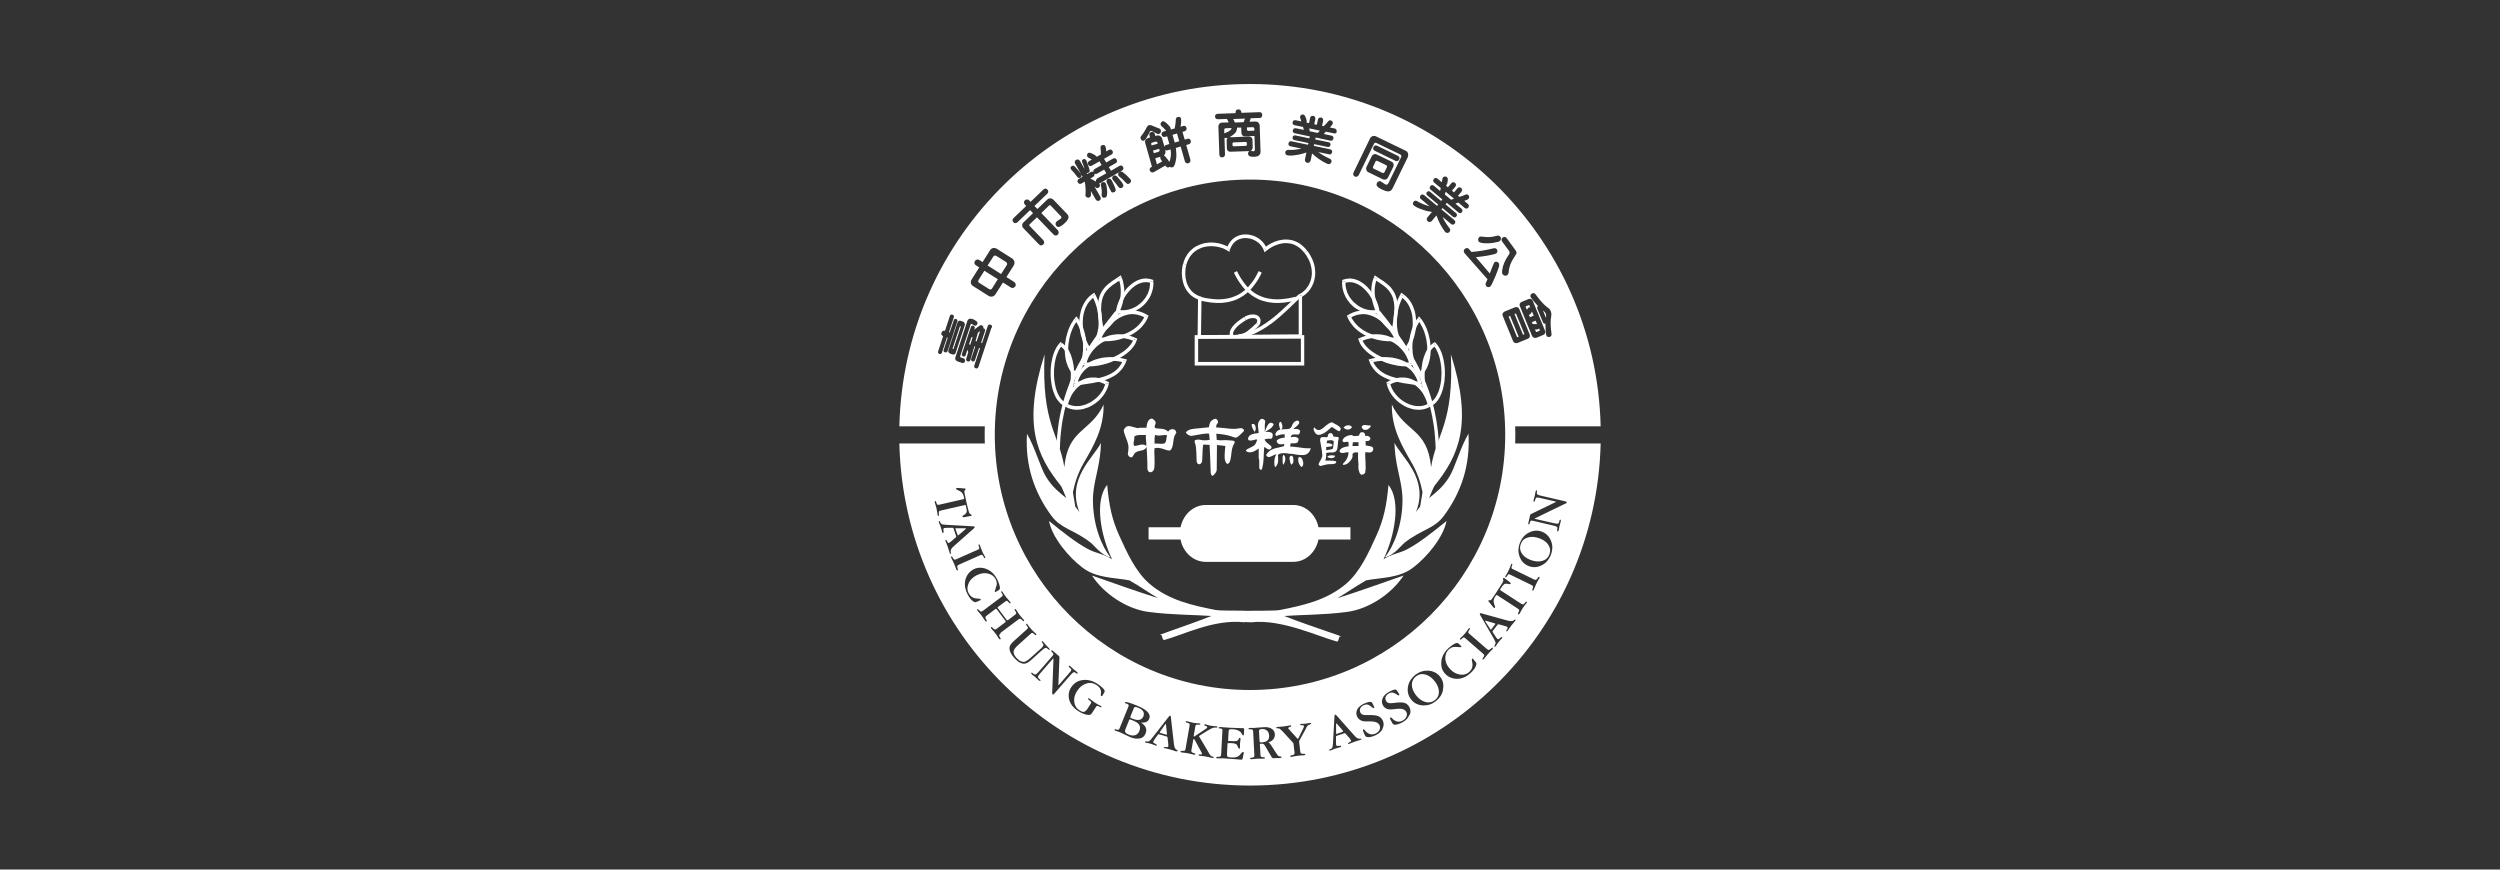 <?xml version="1.0" encoding="UTF-8"?>
<svg id="_圖層_1" data-name="圖層 1" xmlns="http://www.w3.org/2000/svg" viewBox="0 0 230 80">
  <rect x="0" y="0" width="230" height="80" fill="#333333" stroke="none"/>
  <defs>
    <style>
      .cls-1, .cls-2 {
        fill: #fff;
        stroke-width: 0px;
      }

      .cls-2 {
        fill-rule: evenodd;
      }
    </style>
  </defs>
  <g>
    <g>
      <path class="cls-1" d="m131.16,62.06c-.33-.09-.62-.04-.88.16-.25.19-.38.44-.39.75,0,.31.11.63.35.95.26.35.56.57.88.66.33.09.62.04.88-.16.25-.19.38-.44.38-.75,0-.31-.11-.63-.35-.95-.26-.35-.56-.57-.88-.66Z"/>
      <path class="cls-1" d="m122.99,66.58s-.04-.03-.05-.03c-.01,0-.02.02-.02.05v.86s0,.01,0,.05c0,.02.02.02.05.01l.57-.2s.04-.03.03-.05c0-.01-.01-.03-.02-.04l-.56-.65Z"/>
      <path class="cls-1" d="m137.53,57.35l-.83-.24s-.05,0-.06,0c0,.01,0,.03,0,.05l.47.72s0,0,.03.04c.01.01.03,0,.05-.01l.37-.48s.02-.05,0-.06c-.01,0-.02-.01-.04-.02Z"/>
      <path class="cls-1" d="m104.08,66.08s.03.01.08.03c.05.02.09.03.12.04.21.08.4.11.56.07.16-.04.27-.14.34-.29.15-.36-.01-.63-.47-.82-.13-.05-.22-.07-.28-.07-.05,0-.09.06-.13.14l-.29.71c-.02.06-.03.09-.02.12,0,.02.04.04.09.06Z"/>
      <path class="cls-1" d="m104.32,66.33l-.34-.14s-.08-.01-.09.03l-.35.87c-.05.12-.05.21,0,.29.05.08.16.15.32.21.22.09.42.1.59.04.17-.06.3-.19.37-.38.17-.41,0-.72-.5-.92Z"/>
      <path class="cls-1" d="m116.56,67.22c-.11-.11-.26-.16-.45-.15-.12,0-.2.03-.23.06-.04.03-.06.1-.05.2l.05.87c0,.07.06.1.17.1.26-.01.45-.07.56-.17.11-.1.16-.25.15-.45-.01-.2-.07-.35-.18-.45Z"/>
      <path class="cls-1" d="m107.24,66.61s-.03,0-.04.03l-.49.7s0,0-.02.04c0,.02,0,.03.03.04l.58.17s.05,0,.06-.03c0-.01,0-.03,0-.04l-.09-.86s-.01-.04-.02-.05Z"/>
      <path class="cls-1" d="m138.93,40.8c-.42,12.85-10.97,23.15-23.93,23.15s-23.51-10.29-23.93-23.15h-8.33c.42,17.45,14.71,31.47,32.26,31.47s31.84-14.02,32.26-31.47h-8.33Zm-52.67,6.54s-.01-.09-.04-.23c-.02-.14-.04-.25-.06-.33-.02-.07-.05-.18-.09-.32-.04-.14-.07-.22-.07-.23-.02-.08,0-.13.04-.14.03,0,.07.03.09.1h0c.01.06.02.09.03.11.04.08.07.13.1.14.03.02.1,0,.21-.02l2.18-.5s.06-.04.05-.09l-.04-.17c-.05-.23-.18-.39-.37-.49-.03-.02-.08-.04-.14-.06-.12-.05-.18-.1-.19-.14,0-.04.01-.07.06-.08.01,0,.05,0,.1,0l.49.04s.04,0,.08,0c.09,0,.14.03.15.07,0,.02-.01.05-.05.09-.04.04-.07.07-.07.08-.01.07.04.36.16.88l.07.32c.08.35.14.57.17.67.03.09.05.16.08.19.02.03.06.06.11.09.05.03.08.05.08.07,0,.04-.01.07-.06.08h-.02s-.6.11-.6.11c-.1.02-.15,0-.16-.05-.01-.05.03-.1.12-.15.06-.04.11-.06.13-.08.08-.07.12-.14.14-.22.01-.09,0-.25-.06-.47l-.02-.09c-.01-.05-.04-.07-.07-.06l-2.19.5c-.11.03-.18.05-.2.08-.02.02-.03.08-.03.17,0,.01,0,.05.01.11.01.08,0,.13-.04.14-.05.01-.08-.03-.1-.11Zm1.22,3.53c0,.06,0,.09-.02.09-.04.01-.07-.01-.09-.08,0-.02-.03-.09-.07-.23-.04-.13-.07-.23-.09-.29-.04-.13-.09-.25-.14-.38l-.08-.19c-.02-.07-.02-.11.02-.12.04-.01.08.03.12.13,0,0,0,.02.01.02.05.11.1.15.16.13.04-.02.1-.06.18-.12l.48-.42s.02-.05,0-.09l-.24-.71s-.03-.05-.06-.05h-.43c-.18,0-.3,0-.36.02-.07.02-.09.09-.07.19,0,0,0,.02,0,.04.03.13.02.21-.03.22-.04.01-.07-.01-.09-.07,0,0-.01-.05-.05-.19-.03-.13-.07-.24-.1-.33-.02-.05-.05-.12-.09-.22-.04-.09-.06-.14-.06-.15-.02-.07-.02-.12.02-.13.04-.01.07.02.1.1,0,0,0,0,0,0,.03.07.06.12.09.15.06.05.19.08.39.09h0s2.55.14,2.55.14c.08,0,.13.02.14.06.01.04-.02.09-.09.15-.03.02-.05.04-.06.05l-1.77,1.57c-.18.16-.28.3-.29.41,0,.04,0,.09,0,.15,0,0,0,0,0,0Zm.6,1.36s.01.05.03.1c.03.08.03.12-.01.14-.05.02-.09,0-.12-.09-.08-.22-.15-.39-.21-.53-.05-.11-.11-.23-.16-.34l-.09-.17c-.04-.08-.03-.13.01-.15.03-.01.07.01.11.08h0s.02.04.05.09c0,0,0,0,0,.01.05.07.09.11.12.12.04,0,.11-.01.21-.06l1.92-.85c.08-.03.12-.06.14-.09.02-.03.02-.07,0-.14-.02-.05-.03-.09-.04-.12,0-.03-.02-.06-.02-.1,0-.02.01-.03.03-.04.04-.02.07,0,.09.05,0,.01.02.04.03.08.06.17.12.33.18.48.07.15.14.3.24.46.02.04.03.06.04.07.02.05.02.09-.02.11-.04.02-.07-.01-.11-.09-.02-.04-.04-.08-.06-.11-.04-.06-.07-.09-.1-.1-.03,0-.08,0-.16.04l-1.92.85c-.1.05-.16.09-.18.12-.02.03-.02.09,0,.17Zm1.82,3.12c-.1.05-.19.07-.25.04-.23-.1-.45-.35-.65-.75-.22-.43-.28-.84-.2-1.24.05-.22.14-.42.27-.6.14-.18.3-.32.49-.42.4-.2.82-.2,1.27,0,.39.18.69.48.91.91.08.16.15.33.2.51.05.17.07.29.05.36-.01.07-.14.17-.38.29-.05.02-.08.02-.09,0-.01-.03,0-.11.06-.24,0,0,0-.02,0-.02.08-.21.12-.37.13-.48,0-.13-.03-.26-.1-.4-.13-.26-.35-.44-.64-.52-.36-.11-.74-.06-1.13.14-.37.19-.63.46-.76.82-.11.29-.1.56.03.81.16.3.39.47.71.5.05,0,.11,0,.17.01.14,0,.22.03.23.06.02.04,0,.08-.07.11-.01,0-.05.02-.11.05-.06.03-.1.04-.12.05l-.04.02Zm2.18,2.91c-.09.07-.14.12-.15.15-.01.04,0,.09.04.17,0,.01.02.04.05.09.05.07.06.12.02.14-.04.03-.09,0-.14-.06-.13-.2-.23-.36-.32-.47-.08-.1-.15-.2-.24-.29l-.13-.15c-.05-.07-.06-.12-.02-.15.03-.02.07,0,.13.06h0s.05.07.07.08c.06.06.12.09.15.09.04,0,.1-.03.19-.1l.78-.59s.03-.06,0-.1l-.82-1.09s-.06-.05-.1-.02l-.78.59c-.09.07-.14.12-.15.16-.01.03,0,.09.04.17,0,.01.02.04.05.09.05.07.05.11.02.14-.04.03-.09.01-.14-.06-.12-.19-.23-.35-.32-.47-.07-.1-.15-.2-.24-.29l-.13-.15c-.05-.07-.06-.12-.02-.15.03-.02.07,0,.13.06h0s.03.03.06.07c0,0,0,0,.01,0,.06.06.11.09.15.09.04,0,.1-.04.19-.1l1.68-1.26c.07-.05.1-.09.11-.12,0-.03,0-.07-.03-.13-.03-.04-.05-.08-.07-.11-.02-.03-.03-.06-.05-.09,0-.02,0-.03.02-.05.03-.03.07-.01.1.03,0,0,.02.03.05.07.09.15.19.29.29.42.1.13.21.26.33.39.03.04.05.06.06.07.03.05.04.08,0,.11-.03.02-.07,0-.13-.06-.03-.04-.06-.07-.09-.1-.05-.05-.09-.07-.12-.07-.03,0-.08.03-.14.08l-.67.5s-.03.06,0,.1l.82,1.09s.06.05.1.02l.66-.5c.07-.05.1-.09.11-.12,0-.03,0-.08-.03-.14-.03-.04-.05-.08-.07-.11-.02-.03-.03-.06-.05-.1,0-.02,0-.03.02-.05.03-.03.07-.01.11.04,0,0,.02.03.05.07.09.15.19.29.28.42.1.13.21.26.33.39.03.04.05.06.06.07.04.05.04.09,0,.11-.03.02-.08,0-.13-.06-.03-.03-.06-.07-.09-.09-.05-.05-.09-.07-.13-.07-.03,0-.08.03-.15.07l-1.68,1.26Zm2.18,2.8c-.29.02-.61-.15-.94-.52-.33-.37-.48-.7-.44-.99.02-.17.15-.35.38-.56l1.21-1.09c.06-.06.1-.1.1-.13,0-.03-.01-.07-.05-.13-.02-.03-.04-.07-.08-.11-.05-.06-.05-.1-.03-.13.03-.03.07-.02.1.02,0,.01.03.03.05.07.11.15.21.28.32.4.11.12.23.24.37.36.03.03.05.05.06.06.04.05.05.08.01.11-.03.03-.08.01-.14-.05-.03-.03-.06-.06-.09-.08-.06-.05-.1-.07-.13-.07-.03,0-.07.03-.14.09l-1.19,1.07c-.24.22-.37.41-.38.58-.01.17.08.37.29.59.23.26.47.37.7.34.12-.02.33-.15.61-.4l.8-.72c.16-.14.26-.24.3-.31.04-.06.05-.12.04-.18,0,0-.03-.05-.1-.14-.05-.07-.06-.12-.04-.14.03-.03.07-.02.11.03,0,0,.03.04.1.12.07.08.12.14.16.18.04.04.1.1.18.19.08.08.12.13.13.14.05.05.05.09.02.12-.02.02-.07,0-.13-.06-.08-.07-.13-.11-.14-.11-.05-.02-.11-.01-.18.03-.08.04-.2.15-.38.31l-.75.68c-.19.17-.34.29-.44.34-.09.05-.18.08-.28.09Zm2.57,2.81s-.03-.06-.03-.12l.12-3.16s0,0,0-.01c0,0-.02,0-.05.02l-1.18,1.36c-.12.14-.19.24-.2.3,0,.06.03.13.11.2,0,0,.01,0,.03.02.02.01.03.02.04.03.06.05.07.09.05.12-.03.04-.09.02-.17-.05-.01-.01-.06-.06-.14-.13-.08-.08-.13-.13-.16-.15-.03-.02-.08-.07-.16-.13-.08-.06-.12-.1-.14-.11-.07-.06-.09-.12-.06-.16.03-.03.07-.02.12.03l.04.04c.08.07.16.1.22.08.07-.02.17-.11.31-.27l1.25-1.44c.05-.06.08-.11.08-.14,0-.03-.01-.07-.05-.12-.02-.03-.05-.06-.09-.1-.06-.06-.07-.1-.05-.13.03-.03.06-.03.11,0l.6.52s.04.05.04.09l-.1,2.56s0,0,0,.01c0,0,.02,0,.05-.02l.94-1.08c.11-.12.17-.21.19-.25.03-.07-.02-.17-.18-.3-.05-.05-.07-.09-.04-.12.03-.03.08-.02.16.05.02.01.06.06.14.13.08.07.13.12.16.15.03.03.09.07.17.13.08.06.12.09.12.1.07.06.09.11.05.14-.03.03-.06.03-.1,0l-.06-.05c-.07-.06-.14-.08-.2-.06-.06.02-.16.11-.29.26l-1.51,1.74c-.05.06-.1.07-.15.02Zm4.62.1c-.05.07-.09.09-.14.06-.04-.02-.05-.08-.03-.18,0-.04.01-.07.01-.09.03-.3-.11-.55-.41-.74-.3-.19-.61-.24-.95-.13-.33.1-.62.34-.85.7-.21.32-.29.65-.25.99.04.34.2.59.48.77.17.11.31.16.41.14s.21-.11.32-.27l.29-.45c.05-.07.07-.12.06-.15,0-.03-.03-.07-.09-.13-.04-.03-.07-.06-.11-.09-.08-.06-.11-.1-.09-.14.02-.03.06-.03.12,0-.01,0,.05.04.18.14.13.1.24.18.33.24.16.1.32.2.49.28.04.02.06.03.06.03.05.03.07.07.04.1-.02.04-.07.03-.15-.02-.03-.02-.07-.04-.11-.06-.06-.03-.11-.04-.14-.02-.03,0-.07.05-.11.12l-.38.58c-.07.12-.23.15-.47.1-.24-.05-.5-.16-.79-.35-.29-.19-.5-.4-.65-.66-.15-.25-.21-.52-.2-.79,0-.26.08-.5.23-.72.25-.39.62-.62,1.1-.67.44-.05.88.07,1.33.36.16.1.3.22.43.34.13.12.2.21.22.28.02.06-.04.2-.18.42Zm3.41,3.96c-.25.06-.54.03-.87-.11-.07-.03-.24-.11-.49-.23-.25-.13-.42-.2-.49-.23-.05-.02-.13-.05-.23-.08-.1-.03-.15-.05-.16-.05-.07-.03-.1-.06-.08-.1,0-.02.02-.04.04-.04.01,0,.04,0,.09.02.02,0,.05.01.09.02.08.01.13.01.16,0,.03-.02.07-.08.11-.19l.79-1.95c.04-.11.01-.19-.1-.23-.01,0-.05-.02-.1-.03-.05-.01-.08-.02-.09-.03-.04-.02-.06-.04-.04-.08.04-.09.4,0,1.1.29.94.38,1.32.79,1.14,1.22-.11.27-.37.39-.77.34.45.28.6.62.43,1.02-.1.24-.27.39-.52.45Zm3.39,1.22s-.09-.03-.22-.08c-.13-.05-.23-.08-.28-.09-.13-.04-.26-.07-.39-.1l-.2-.05c-.07-.02-.1-.05-.09-.08.01-.04.07-.04.18-.02,0,0,.02,0,.03,0,.12.02.18,0,.2-.06.01-.04.01-.12,0-.22l-.07-.63s-.03-.04-.07-.06l-.72-.21s-.06,0-.08.02l-.25.35c-.11.15-.17.25-.19.31-.02.07.02.12.12.16,0,0,.02,0,.04.02.12.06.18.11.17.15-.01.04-.05.05-.11.03,0,0-.05-.02-.18-.07-.13-.05-.24-.08-.32-.11-.05-.01-.13-.03-.23-.05-.1-.02-.15-.03-.16-.03-.07-.02-.11-.05-.09-.09.01-.04.06-.04.14-.03,0,0,0,0,0,0,.08.01.14.02.18,0,.08-.02.18-.11.3-.27h0s1.57-2.01,1.57-2.01c.05-.06.09-.09.13-.08.04.01.07.07.07.16,0,.04,0,.06,0,.08l.27,2.35c.03.24.08.4.17.48.03.03.07.06.12.08,0,0,0,0,0,0,.05.03.07.05.06.07-.01.04-.05.05-.11.03Zm2.12-1.31l.84,1.42s0,0,0,.02c.09.16.18.26.26.3.03.02.07.03.11.04.06.02.09.04.08.07,0,.04-.06.06-.15.04.01,0-.05-.01-.2-.05-.15-.04-.27-.06-.37-.08-.17-.03-.33-.05-.49-.06-.03,0-.05,0-.06,0-.09-.02-.14-.05-.13-.09,0-.04.05-.05.12-.04.02,0,.03,0,.04,0,.1.01.15,0,.16-.04,0-.04,0-.08-.03-.13l-.65-1.2s-.03-.04-.05-.04c-.04,0-.07.01-.07.05l-.16.9c-.02.11-.02.18,0,.22.01.03.06.06.14.09.01,0,.04.02.1.03.08.02.11.05.11.09,0,.05-.05.07-.13.05-.22-.06-.41-.1-.56-.13-.12-.02-.25-.04-.37-.05l-.19-.02c-.09-.02-.12-.05-.11-.1,0-.04.05-.05.13-.05h0s.04,0,.09,0c0,0,.01,0,.01,0,.09,0,.14,0,.17-.03.03-.03.05-.1.07-.21l.36-2.07c.01-.08.01-.14,0-.17-.01-.03-.05-.05-.12-.08-.05-.01-.09-.02-.12-.03-.03,0-.06-.02-.1-.04-.01-.01-.02-.03-.02-.05,0-.04.04-.06.1-.05.01,0,.04,0,.08.02.18.05.34.09.5.12.16.03.33.05.51.06.04,0,.07,0,.08,0,.06.01.09.04.08.08,0,.04-.05.05-.14.04-.05,0-.09,0-.13,0-.07,0-.11.01-.14.03-.02.02-.04.07-.05.15l-.15.84s0,.07.02.07c.02,0,.04,0,.07-.02l1.06-.71c.06-.04.09-.08.1-.12,0-.05-.03-.09-.13-.12-.01,0-.03,0-.04-.01-.08-.02-.12-.05-.11-.09,0-.04.04-.06.09-.05.02,0,.04,0,.08.02.16.05.31.08.44.11.14.02.29.04.45.05.04,0,.07,0,.08,0,.05,0,.07.03.07.08,0,.03-.05.04-.12.04-.06,0-.12,0-.18,0-.14.02-.35.12-.64.3l-.68.43s-.06.04-.06.05c0,.03,0,.05,0,.06Zm2.6.32s.04.01.09.02h.27c.28.03.46,0,.54-.06.04-.04.08-.09.11-.16,0,0,0,0,0,0,.02-.06.05-.08.09-.08.04,0,.06.03.06.09,0,0,0,.06-.02.18-.02.11-.02.19-.03.25,0,.05,0,.13,0,.23,0,.1,0,.15,0,.15,0,.07-.03.1-.08.1-.03,0-.06-.04-.1-.13-.05-.12-.08-.19-.09-.2-.07-.11-.23-.17-.5-.18h-.27c-.07-.02-.1,0-.11.06l-.05.94c0,.13.02.21.06.25.05.04.18.06.39.07.31.02.53-.04.67-.17.06-.07.12-.14.19-.21.08-.1.14-.14.18-.14.04,0,.06.02.05.06,0,.03,0,.05,0,.07l-.09.44s0,.01,0,.02c-.02.09-.07.14-.13.13-.01,0-.23-.02-.65-.05-.42-.03-.75-.06-.98-.07-.12,0-.23,0-.36,0h-.19c-.09,0-.13-.03-.13-.08,0-.04.05-.06.15-.06.14,0,.23-.02.26-.06.03-.03.04-.11.05-.22l.11-2.1c0-.1,0-.16-.02-.18-.02-.02-.08-.04-.17-.05-.03,0-.04,0-.05,0,0,0,0,0,0,0-.07,0-.1-.03-.1-.07,0-.04.04-.06.11-.06.01,0,.04,0,.08,0,.27.02.54.04.81.06.35.02.7.03,1.07.04.05,0,.09,0,.11,0,.07,0,.12.01.14.03.02.02.03.05.02.12l-.02.41c0,.08-.03.11-.07.11-.03,0-.06-.04-.11-.12-.06-.1-.1-.17-.12-.19-.16-.15-.4-.24-.73-.26-.16,0-.27,0-.31.03-.04.03-.07.1-.07.23l-.04.76s0,.07,0,.08Zm4.84,1.58s-.08,0-.18,0c-.1,0-.17,0-.21,0-.02,0-.06,0-.13.01-.06,0-.1.01-.12.01-.08,0-.14-.04-.19-.12,0-.01,0-.02-.01-.02l-.59-1.01c-.05-.08-.1-.14-.14-.16-.05-.02-.11-.03-.2-.03h-.06c-.05,0-.08.03-.07.07l.05.9c0,.11.02.18.04.21.02.03.07.05.15.06.01,0,.05,0,.1,0,.08,0,.12.02.12.07,0,.04-.03.07-.11.07-.02,0-.06,0-.13,0-.07,0-.11,0-.12,0,0,0-.01,0-.03,0-.08,0-.17,0-.27,0-.12,0-.25.02-.37.03l-.2.02c-.09,0-.13-.02-.13-.07,0-.04.04-.06.12-.07h0s.04,0,.09-.01c0,0,.01,0,.01,0,.08-.02.14-.04.15-.07.02-.03.03-.1.02-.22l-.11-2.1c0-.08-.02-.14-.04-.16-.02-.02-.06-.04-.13-.05-.04,0-.08,0-.13,0-.08,0-.12-.02-.13-.06,0-.04.04-.06.13-.07.02,0,.07,0,.16,0,.09,0,.16,0,.19,0,.11,0,.28-.02.52-.04.24-.02.38-.03.41-.03.31-.02.55.03.73.15.18.11.27.28.29.5,0,.18-.04.34-.15.47-.11.13-.26.22-.45.27.08.04.16.13.26.28l.39.61s.02.03.04.06c.13.21.22.32.27.33.03,0,.07.02.13.02.09.01.13.04.13.07,0,.03-.03.05-.09.05Zm2.71-3.09s-.08.02-.1.03c-.09.04-.19.15-.28.34v.02s-.6,1.1-.6,1.1c-.02.04-.03.07-.02.12l.1.84c.01.11.03.18.06.2.03.03.08.05.17.05.02,0,.06,0,.1,0,.09,0,.13,0,.14.05,0,.05-.03.08-.12.09-.23.01-.42.02-.57.04-.12.02-.25.03-.37.06l-.19.04c-.09.01-.13,0-.14-.06,0-.02,0-.04.02-.05,0,0,.04-.02.1-.03.03,0,.07-.01.11-.02.08-.02.13-.06.15-.09.02-.04.02-.11.01-.21l-.09-.76s-.02-.07-.06-.1l-.89-.97c-.17-.18-.29-.29-.37-.32-.02,0-.07-.01-.16-.02-.07,0-.11-.01-.11-.03,0-.05.03-.08.11-.09-.02,0,.06,0,.25-.02.19-.01.35-.03.48-.05.13-.02.27-.04.42-.07.02,0,.03,0,.05,0,.04,0,.07.01.07.05,0,.04-.03.07-.11.09,0,0-.02,0-.02,0-.1.03-.14.07-.14.11,0,.03.02.07.06.1l.78.86s.03.03.05.03c.01,0,.02-.02.04-.05l.46-.94c.04-.09.06-.15.06-.19,0-.05-.07-.08-.18-.08,0,0-.02,0-.03,0-.09,0-.14-.02-.15-.06,0-.04.02-.06.08-.06.2,0,.35-.02.46-.03.13-.02.25-.04.36-.06.02,0,.03,0,.03,0,.06,0,.09,0,.09.04,0,.04-.03.07-.11.09Zm4.71,1.4s-.09.03-.23.07c-.13.04-.23.07-.29.09-.13.04-.25.09-.38.14l-.19.08c-.07.02-.11.02-.12-.02-.01-.04.03-.08.13-.12,0,0,.02,0,.02-.01.11-.05.15-.1.13-.16-.02-.04-.06-.1-.12-.18l-.42-.48s-.05-.02-.09,0l-.71.24s-.05.03-.05.06v.43c0,.18,0,.3.02.36.02.07.09.09.19.07,0,0,.02,0,.04,0,.13-.03.21-.02.22.03.01.04-.01.07-.07.09,0,0-.05.01-.19.05-.13.03-.24.07-.33.1-.05.02-.12.05-.22.09-.09.04-.14.06-.15.06-.07.03-.12.02-.13-.02-.01-.04.02-.07.1-.1,0,0,0,0,0,0,.07-.03.12-.06.15-.09.05-.06.08-.19.09-.39h0s.14-2.55.14-2.55c0-.08.02-.13.06-.14.04-.01.09.02.15.09.02.03.04.05.05.06l1.57,1.77c.16.18.3.28.41.29.04,0,.09,0,.15,0,0,0,0,0,0,0,.06,0,.09,0,.09.02.01.04-.01.07-.08.09Zm1.96-.98c-.13.25-.35.44-.65.58-.33.15-.6.2-.81.15-.07-.02-.13-.08-.18-.19l-.06-.14c-.06-.14-.1-.23-.1-.28,0-.04,0-.07.04-.09.04-.02.09.01.15.1.04.06.08.1.11.13.26.24.55.3.86.16.17-.08.29-.19.36-.33.07-.15.08-.29.01-.43-.1-.23-.36-.35-.78-.36-.04,0-.13,0-.27,0-.25,0-.43,0-.53-.04-.24-.07-.4-.21-.49-.41-.1-.22-.09-.44.02-.66.12-.21.32-.39.62-.52.3-.14.53-.19.67-.16.04,0,.13.16.26.44.03.06.02.1-.03.12-.04.02-.1,0-.17-.08-.02-.02-.05-.04-.09-.07-.13-.1-.24-.16-.34-.17-.09-.02-.19,0-.31.05-.16.07-.27.17-.33.29-.06.12-.06.25,0,.38.05.11.12.18.23.21.11.04.3.05.57.04.38-.01.67.02.86.1.18.08.32.22.41.41.11.25.1.49-.03.74Zm2.47-1.29c-.1.26-.3.48-.59.65-.32.18-.58.26-.79.24-.07,0-.14-.06-.2-.17l-.07-.13c-.08-.13-.12-.22-.13-.27,0-.04,0-.07.04-.09.04-.02.09,0,.16.08.05.06.09.1.12.12.29.22.57.24.87.07.16-.09.27-.22.33-.37.06-.15.05-.3-.03-.43-.13-.22-.4-.31-.81-.27-.04,0-.13.01-.26.03-.25.03-.43.04-.53.02-.25-.04-.42-.16-.53-.35-.12-.21-.14-.43-.04-.66.09-.23.28-.42.56-.58.29-.17.51-.24.66-.23.04,0,.14.14.3.41.03.06.03.1-.01.12-.04.02-.1,0-.18-.06-.02-.02-.05-.04-.1-.06-.14-.09-.26-.13-.35-.14-.09,0-.19.02-.3.08-.15.09-.25.2-.3.32-.05.13-.03.25.04.38.06.1.14.16.25.19.11.03.3.02.57-.02.38-.05.66-.05.86,0,.19.06.34.18.45.37.13.23.15.48.05.74Zm3.09-2.27c-.09.41-.32.74-.68,1.02-.36.27-.74.39-1.16.37-.47-.03-.85-.22-1.11-.58-.27-.36-.35-.77-.25-1.23.09-.4.32-.74.68-1.02.36-.27.74-.39,1.15-.37.48.03.85.22,1.12.57.27.35.35.76.24,1.23Zm2.52-1.57c-.35.32-.74.49-1.15.51-.23.01-.44-.02-.65-.11-.21-.08-.39-.21-.53-.37-.3-.33-.4-.74-.32-1.23.07-.42.29-.79.65-1.12.14-.12.28-.23.44-.33.15-.09.26-.14.33-.14.07,0,.2.09.38.29.04.04.04.07.02.09-.02.02-.11.02-.25,0,0,0-.02,0-.02,0-.23-.02-.39-.02-.5,0-.12.03-.24.1-.36.2-.22.2-.33.45-.34.76-.01.38.13.73.43,1.06.28.31.61.48.99.52.3.03.56-.05.77-.24.25-.23.35-.5.3-.81,0-.05-.02-.1-.03-.17-.03-.14-.03-.22,0-.24.03-.03.08-.02.12.04,0,0,.03.04.07.09.04.05.07.08.08.1l.03.03c.08.09.11.16.1.24-.04.25-.22.52-.55.82Zm2.02-2.19c-.16.16-.3.3-.39.41-.08.09-.16.19-.24.29l-.12.16c-.06.07-.1.08-.14.05-.03-.02-.02-.07.03-.13h0s.02-.04.06-.08c0,0,0,0,0-.01.05-.07.06-.13.06-.16,0-.04-.06-.09-.14-.17l-1.59-1.38c-.06-.05-.11-.08-.14-.09-.03,0-.07.02-.12.06-.04.04-.07.07-.09.09-.02.02-.05.04-.08.06-.02,0-.03,0-.05-.01-.03-.03-.03-.06,0-.11,0-.01.03-.03.06-.06.13-.12.25-.25.36-.37.1-.12.21-.26.31-.41.02-.03.04-.06.05-.07.04-.04.07-.05.1-.02.03.03.02.07-.03.14-.03.04-.05.07-.07.11-.04.06-.05.1-.04.13,0,.03.04.07.1.13l1.59,1.38c.09.07.15.11.19.11.03,0,.08-.02.15-.08.01,0,.04-.03.08-.07.06-.06.1-.08.13-.05.04.03.03.08-.03.15Zm2.11-2.63s-.06.07-.15.18c-.09.1-.16.18-.19.23-.08.11-.16.22-.24.33l-.12.17c-.04.06-.08.07-.11.05-.03-.02-.02-.08.05-.17,0,0,0-.01.01-.02.07-.1.07-.17.02-.21-.04-.03-.1-.06-.2-.08l-.61-.17s-.05,0-.08.04l-.46.59s-.02.05,0,.08l.23.36c.1.16.17.25.22.29.05.04.12.03.19-.05,0,0,.02-.01.03-.03.1-.09.17-.13.2-.1.03.02.03.06-.01.11,0,0-.04.04-.13.14-.09.1-.17.19-.22.26-.03.04-.08.11-.13.19-.06.08-.09.13-.09.13-.05.06-.09.08-.12.05-.03-.02-.02-.07.03-.14,0,0,0,0,0,0,.04-.07.07-.12.07-.16.01-.08-.03-.2-.13-.38h0s-1.28-2.22-1.28-2.22c-.04-.07-.05-.12-.03-.15.03-.03.09-.04.18,0,.03.01.06.02.08.02l2.28.63c.23.06.4.07.51.02.04-.02.08-.04.12-.08,0,0,0,0,0,0,.04-.03.07-.04.09-.03.03.02.03.06-.01.12Zm1.02-1.63s-.05.07-.14.19c-.09.12-.15.21-.19.27-.04.06-.1.16-.17.29-.07.13-.11.2-.11.21-.05.07-.09.1-.13.07-.03-.02-.03-.07,0-.14h0s.04-.08.05-.1c.03-.08.04-.14.03-.17-.01-.03-.07-.08-.16-.14l-1.87-1.22s-.07-.01-.1.03l-.09.14c-.13.2-.16.4-.09.61.01.04.03.08.05.14.05.12.06.2.03.24-.02.04-.06.04-.1.01-.01,0-.03-.03-.07-.08l-.31-.38s-.03-.03-.05-.06c-.06-.07-.08-.12-.06-.16.01-.02.04-.02.1-.02.06,0,.1,0,.11,0,.06-.04.23-.28.52-.73l.18-.28c.19-.3.32-.49.37-.58.05-.08.08-.15.08-.19,0-.03,0-.08-.01-.14-.01-.06-.02-.09,0-.11.02-.03.06-.04.1,0h.02s.49.37.49.37c.08.06.1.11.08.15-.03.04-.09.05-.2.02-.07-.02-.12-.03-.15-.03-.1,0-.19,0-.25.05-.07.05-.17.18-.3.37l-.05.08s-.03.08,0,.1l1.88,1.22c.1.06.16.09.2.09.03,0,.08-.03.14-.1,0,0,.03-.03.07-.08.05-.07.09-.09.13-.07.04.03.04.08,0,.15Zm1.18-2.26c-.12.2-.21.36-.27.5-.05.11-.1.23-.15.34l-.07.18c-.04.08-.08.11-.12.08-.03-.02-.03-.06,0-.14h0s.01-.04.03-.09c0,0,0-.01,0-.01.03-.08.03-.14.01-.17-.02-.03-.08-.07-.18-.12l-1.89-.92c-.07-.04-.13-.05-.16-.05-.03,0-.07.03-.1.09-.03.05-.05.08-.07.11-.02.03-.04.05-.06.08-.02.01-.03.01-.05,0-.04-.02-.04-.05-.02-.11,0-.01.02-.04.04-.07.1-.15.18-.3.25-.45.07-.14.14-.3.2-.47.01-.04.02-.07.03-.08.03-.05.06-.07.09-.05.04.02.04.06,0,.14-.02.04-.03.08-.04.12-.02.07-.02.11,0,.14.01.03.06.06.13.09l1.89.92c.1.05.17.07.21.06.03,0,.07-.04.13-.11,0,0,.03-.04.06-.09.04-.07.08-.1.12-.08.04.02.05.07,0,.15Zm1.07-2.15c-.17.41-.43.72-.8.91-.42.22-.84.25-1.25.08-.42-.17-.7-.48-.84-.93-.13-.39-.11-.8.06-1.22.17-.41.43-.72.8-.91.42-.22.84-.25,1.25-.08.41.17.69.48.84.93.13.39.11.8-.06,1.22Zm1.37-4.76l-2.85,1.38s0,0,0,.01c0,.01.01.02.04.03l1.75.4c.18.04.3.05.36.03.06-.02.1-.09.12-.19,0,0,0-.01,0-.03,0-.02,0-.03,0-.04.02-.07.05-.11.09-.1.05.01.06.07.04.17,0,.02-.02.08-.05.18-.03.1-.05.18-.06.22,0,.04-.02.1-.04.2-.02.1-.03.16-.03.17-.02.1-.06.14-.11.13-.04,0-.05-.05-.04-.12v-.05c.04-.11.02-.18-.02-.23-.05-.05-.18-.09-.38-.14l-1.85-.43c-.08-.02-.13-.02-.16,0-.03.01-.06.04-.08.1-.01.03-.03.07-.04.13-.02.08-.05.11-.09.1-.04,0-.05-.04-.04-.1l.18-.77s.03-.06.06-.07l2.31-1.12s0,0,0-.01c0-.01-.01-.02-.04-.03l-1.4-.32c-.16-.04-.26-.05-.31-.05-.08,0-.14.1-.19.3-.02.07-.04.1-.09.09-.04-.01-.05-.06-.03-.16,0-.02.02-.08.05-.19.03-.1.05-.18.06-.21.01-.04.02-.11.04-.21.02-.1.03-.15.03-.16.02-.09.05-.13.1-.11.04,0,.05.04.04.09l-.02.07c-.02.09,0,.16.04.2.05.05.17.09.36.13l2.25.52c.07.02.1.06.09.12,0,.03-.04.06-.09.09Z"/>
      <path class="cls-1" d="m88.15,49.25s.02-.01.04-.02l.65-.56s.03-.04.03-.05c0-.01-.02-.02-.05-.02h-.86s-.01,0-.05,0c-.02,0-.02.02-.01.05l.2.57s.03.04.05.03Z"/>
      <path class="cls-1" d="m141.69,49.55c-.4-.16-.77-.2-1.1-.11-.33.09-.55.28-.67.59-.12.29-.1.57.06.84.15.27.42.48.79.63.4.16.77.2,1.1.11.33-.09.55-.29.67-.59.12-.29.1-.57-.06-.84-.15-.27-.42-.48-.79-.63Z"/>
    </g>
    <g>
      <path class="cls-1" d="m113.29,11.84s.01-.04.02-.06l-.56.02s-.07.02-.09.04c-.02.03-.03.06-.03.08v.35s.07-.04.11-.05c.31-.1.49-.23.55-.38Z"/>
      <path class="cls-1" d="m114.42,11.23c.07-.18.11-.29.11-.32l-1.07.04s.07.12.15.32l.82-.03Z"/>
      <path class="cls-1" d="m114.69,13.09s-.05-.03-.09-.03l-1.1.04s-.07.01-.09.03c-.01.03-.02.05-.02.08v.14s.02.06.03.08c.02.02.05.03.08.03l1.1-.04s.07-.01.09-.03c.01-.02.02-.05.02-.08v-.14s-.02-.06-.03-.08Z"/>
      <rect class="cls-1" x="107.97" y="12.34" width=".43" height=".74" transform="translate(.66 30.15) rotate(-15.92)"/>
      <path class="cls-1" d="m114.73,11.93s.01.06.03.08c.02.02.05.03.08.03l.56-.02v-.18s-.02-.07-.05-.1c-.03-.03-.06-.04-.09-.04l-.54.02v.2Z"/>
      <path class="cls-1" d="m114.31,12.46c-.06-.06-.09-.13-.1-.22l-.02-.5h-.37c-.01.14-.05.27-.11.4-.1.15-.3.31-.59.48,0,0,.01,0,.03,0h.33s1.41-.06,1.41-.06c.1,0,.18.03.25.09.05.05.08.12.09.2l.02.72c0,.08-.03.16-.09.24-.04.03-.07.06-.11.08.03,0,.07-.01.12,0,.1.03.17.04.2.02.05-.03.08-.07.08-.15l-.04-1.25-.89.03c-.09,0-.16-.02-.22-.08Z"/>
      <path class="cls-1" d="m120.51,12.08l.72.15s.02-.02.02-.02c.07-.07.13-.14.18-.19l-.98-.21c.02.08.04.17.05.27Z"/>
      <path class="cls-1" d="m107.44,13.83c-.1.03-.18.01-.24-.05l.02.08c.02.1.01.2-.04.3-.03.05-.06.1-.1.13.05.02.16.14.33.36.07.09.13.17.18.25.14-.42.17-.8.1-1.15l-.25.07Z"/>
      <path class="cls-1" d="m89.16,31.62s.06.09.09.14l.24-.77s-.09.05-.13.06l-.19.57Z"/>
      <path class="cls-1" d="m92.65,24.23s-.04-.09-.09-.12l-.92-.58s-.1-.03-.15-.01c-.05.02-.09.05-.11.09l-.52.82,1.24.78.52-.82c.03-.05.04-.1.03-.16Z"/>
      <path class="cls-1" d="m89.75,31.38l.1.03.32-.95c-.07.04-.13.09-.2.14l-.22.78Z"/>
      <path class="cls-1" d="m90.02,25.78s-.03.08-.02.13c.01.05.04.09.08.11l.92.58s.08.04.13.03c.05,0,.1-.03.13-.08l.54-.86-1.24-.78-.54.86Z"/>
      <path class="cls-1" d="m88.39,30.04s-.02-.02-.03-.02c-.01,0-.02,0-.04,0-.01,0-.02.01-.02.03l-.66,2s0,.04,0,.04c0,0,.02.01.03.02.01,0,.03,0,.04,0,.01,0,.02-.01.02-.03l.66-2s0-.03,0-.03Z"/>
      <path class="cls-1" d="m106.48,13.13c-.03-.09-.09-.12-.17-.1l-.3.09c-.09.02-.12.07-.09.16l.03.1.56-.16-.03-.09Z"/>
      <path class="cls-1" d="m106.67,13.78l-.03-.09-.56.16.07.24.42-.12c.09-.03.13-.09.1-.19Z"/>
      <path class="cls-1" d="m106.76,14.42l-.48.14.16.56.48-.27c-.12-.16-.18-.27-.18-.33,0-.03,0-.06.02-.09Z"/>
      <path class="cls-1" d="m100.84,16.56c.02-.06.06-.11.12-.15l.82-.47-.2-.34-.64.37c-.07.04-.13.05-.19.03-.03,0-.05-.02-.06-.03.01.04.01.09,0,.14-.01.07-.05.12-.11.15l-.27.16c.19.1.37.2.53.29-.02-.04-.02-.09,0-.14Z"/>
      <path class="cls-1" d="m127.37,15.85l.23-.48s.02-.07,0-.1c-.01-.03-.04-.05-.07-.07l-.82-.4s-.07-.02-.1,0c-.03,0-.05.03-.06.06l-.23.48s-.02.07-.01.1c0,.03.03.05.06.07l.82.4s.07.02.11,0c.03-.01.05-.03.07-.07Z"/>
      <path class="cls-1" d="m140.78,28.28l-.07-.18s-.02-.03-.03-.03c-.01,0-.02,0-.04,0l-.24.1s-.03.02-.04.03c0,.01,0,.03,0,.04l.11.26c.08-.13.15-.2.21-.22.04-.01.07-.01.11,0Z"/>
      <path class="cls-1" d="m140.94,28.67c-.03.06-.08.13-.13.21-.05.05-.1.08-.15.09l.09.21.35-.14-.15-.36Z"/>
      <path class="cls-1" d="m132.93,17.9l.56.47s.02,0,.03,0c.1-.03.18-.06.25-.09l-.77-.64c-.02.08-.05.17-.08.26Z"/>
      <path class="cls-1" d="m139.47,28.89s-.02-.04-.03-.04c-.01,0-.03,0-.04,0l-.07.03.79,1.92.07-.03s.03-.02.04-.03c0-.01,0-.03,0-.05l-.75-1.82Z"/>
      <path class="cls-1" d="m141.58,30.23h0c-.04.05-.11.08-.19.08-.06,0-.11,0-.17,0l.08.2s.02.03.03.03c.01,0,.03,0,.05,0l.24-.1s.03-.02.04-.03c0-.01,0-.03,0-.05l-.06-.15Z"/>
      <path class="cls-1" d="m141.35,29.82s.05,0,.06,0l-.13-.32-.35.14.07.17s.04,0,.06,0c.12.01.22.02.29,0Z"/>
      <path class="cls-1" d="m115,7.73c-17.56,0-31.85,14.03-32.26,31.49h8.33c.41-12.86,10.97-23.16,23.93-23.16s23.52,10.3,23.93,23.16h8.33c-.41-17.46-14.7-31.49-32.26-31.49Zm-27.94,24.68s-.09.02-.14,0c-.04-.02-.08-.05-.1-.08-.02-.04-.02-.08,0-.14l.37-1.13-.07-.02-.46,1.4c-.02.06-.05.09-.09.12-.05.02-.1.02-.15,0-.05-.02-.09-.05-.11-.09-.02-.05-.02-.1,0-.15l.46-1.4h0c-.08-.03-.13-.07-.15-.12-.03-.06-.03-.13,0-.2.02-.07.06-.12.12-.15.06-.04.13-.04.2-.02h0s.45-1.37.45-1.37c.02-.05.05-.09.09-.11.05-.02.1-.02.15,0,.05.02.09.05.11.09.03.05.03.09.01.15l-.45,1.38.07.02.38-1.14c.02-.05.04-.08.08-.1.04-.02.09-.02.14,0,.04.02.08.05.1.08.02.04.03.08.01.13l-.91,2.75c-.02.05-.05.09-.09.11Zm.55.19l-.2-.07c-.06-.02-.11-.06-.14-.12-.03-.06-.04-.12-.02-.19l.09-.28.75-2.26c.02-.08.07-.13.14-.16.05-.03.11-.03.17,0l.2.07c.06.02.11.07.14.14.03.07.04.13.02.19l-.84,2.54c-.02.07-.06.12-.12.14-.06.03-.13.03-.2,0Zm1.17.65c-.03.06-.06.11-.11.13-.06.03-.12.03-.19,0l-.38-.13c-.08-.03-.14-.08-.19-.15-.04-.08-.04-.16-.01-.24l1.1-3.34c.02-.06.05-.11.1-.14.04-.03.09-.05.14-.06.16-.02.35.06.58.22.06.05.1.1.11.16,0,.06,0,.12-.05.17-.1.12-.2.13-.33.03-.08-.07-.14-.11-.17-.11-.04,0-.07.02-.08.06l-.96,2.9s-.01.07,0,.09c.02.02.04.04.07.05l.21.07c.07.02.12.06.15.12.02.05.02.11,0,.17Zm2.44-3.12l-1.2,3.62c-.02.06-.05.1-.1.13-.05.02-.1.03-.16,0-.06-.02-.1-.05-.12-.1-.02-.05-.03-.1,0-.16l.52-1.58-.09-.03-.37,1.11c-.02.06-.05.09-.09.12-.05.02-.1.02-.15,0-.05-.02-.09-.05-.11-.09-.02-.05-.02-.1,0-.15l.37-1.11-.08-.03-.36,1.24c-.02.07-.05.12-.09.14-.05.02-.1.03-.16.01-.06-.02-.1-.05-.13-.09-.02-.05-.02-.11,0-.17l.18-.6c-.03-.07-.06-.14-.08-.21l-.16.5c-.02.06-.05.1-.09.11-.04.02-.09.02-.14,0-.05-.02-.08-.05-.11-.09-.02-.04-.02-.09,0-.15l.82-2.47c.02-.05.05-.09.09-.11.04-.02.09-.02.14,0,.05.02.08.05.11.09.03.04.03.09.01.14l-.04.12c.18-.14.34-.26.49-.36.06-.04.13-.06.18-.04.05.01.1.04.14.1.03.05.04.11.04.17,0,0,0,.01,0,.02,0,0,0,0,.02,0,.05.02.09.05.11.09.03.05.03.09.01.15l-.36,1.08.09.03.52-1.56c.02-.06.05-.1.1-.13.05-.02.1-.03.16,0,.06.02.1.05.12.1.03.05.03.1.01.16Zm2.17-3.77c-.05.06-.11.11-.17.13-.08.01-.16,0-.25-.06l-.7-.44-.71,1.12c-.07.09-.16.15-.27.17-.13.03-.24,0-.34-.06l-1.44-.91c-.1-.06-.16-.15-.19-.27-.02-.11,0-.21.06-.31l.17-.27.54-.86-.3-.19c-.08-.05-.12-.11-.14-.18-.02-.07,0-.15.05-.22.04-.07.1-.11.17-.13.08-.02.15,0,.23.04l.3.19.68-1.08c.07-.11.16-.18.28-.21.11-.02.22,0,.32.05l1.44.91c.1.07.17.16.2.28.03.13.01.24-.05.35l-.68,1.08.7.44c.08.05.13.12.15.2.02.07.01.14-.03.22Zm4.89-6.3c-.02.11-.09.23-.21.36-.33.34-.59.49-.75.46-.07-.03-.13-.07-.17-.14-.04-.08-.05-.15-.03-.22.02-.08.07-.14.15-.19.14-.09.25-.16.31-.21.05-.05.08-.09.07-.13,0-.04-.03-.08-.08-.13l-.9-.94c-.05-.06-.11-.06-.17,0l-.7.68,1.51,1.57c.06.07.09.14.09.22,0,.07-.03.14-.08.2-.06.05-.12.08-.19.08-.08,0-.15-.04-.22-.11l-1.51-1.57-.68.65s-.05.09,0,.14l1.25,1.3c.06.07.09.14.1.21,0,.08-.03.14-.09.2-.06.06-.12.09-.19.09-.08,0-.15-.04-.22-.11l-1.43-1.49c-.07-.07-.1-.15-.1-.25,0-.1.04-.19.11-.26l.89-.86-.27-.28-1.17,1.12c-.06.05-.12.08-.19.08-.07,0-.13-.03-.18-.09-.05-.05-.07-.11-.08-.18,0-.07.03-.13.09-.19l1.17-1.12-.12-.13c-.06-.07-.09-.13-.09-.2,0-.07.03-.14.09-.19.06-.05.12-.08.19-.08.08,0,.15.02.21.09l.12.13,1.19-1.14c.06-.05.12-.08.18-.08.07,0,.13.03.18.09.05.05.07.11.08.18,0,.07-.02.13-.08.19l-1.19,1.14.27.28.92-.88c.07-.07.16-.11.27-.1.1,0,.19.04.27.11l1.27,1.32c.12.12.16.26.13.4Zm2.99-1.76c-.02.06-.06.12-.12.15-.07.03-.13.04-.19.03-.07-.02-.12-.07-.16-.14l-.44-.76c0,.12.01.24.01.34,0,.09-.03.16-.08.2-.05.05-.11.07-.18.07-.07,0-.13-.03-.18-.08-.07-.08-.09-.17-.06-.27.02-.4,0-.78-.08-1.13l-.29.17c-.07.04-.13.05-.19.03-.06-.02-.11-.06-.15-.12-.03-.06-.04-.12-.03-.18.02-.06.06-.11.12-.15l.35-.2-.12-.2s.02.09.02.13c0,.05-.04.1-.09.14-.05.03-.11.05-.16.04-.06-.01-.11-.05-.15-.11-.08-.11-.18-.24-.29-.37-.12-.13-.21-.22-.24-.26-.05-.05-.08-.11-.08-.17,0-.05.02-.1.06-.15.05-.04.1-.06.15-.07.06,0,.12.02.17.07.27.28.46.52.59.7l-.55-.96c-.04-.07-.05-.13-.03-.19.02-.07.06-.12.12-.15.06-.04.12-.05.19-.03.07.01.12.06.16.12l.43.75c-.02-.08-.05-.17-.08-.27-.06-.17-.1-.28-.13-.33-.03-.06-.04-.13-.02-.18.02-.05.05-.09.11-.12.06-.02.11-.03.16-.01.06.03.1.07.13.14.17.47.27.75.29.85.02.07.01.13-.02.18-.03.04-.07.08-.13.1-.04,0-.08,0-.12,0l.06.1.31-.18c.08-.05.17-.05.25,0-.01-.05-.02-.09,0-.13.02-.06.06-.11.12-.15l.64-.37-.2-.34-.7.4c-.07.04-.13.05-.19.03-.06-.02-.11-.06-.15-.12-.03-.06-.04-.12-.03-.18.02-.06.06-.11.12-.15l.25-.14c-.11-.07-.21-.13-.28-.16-.08-.04-.13-.08-.15-.14-.02-.06-.02-.12,0-.19.03-.07.07-.11.13-.13.07-.02.13-.02.21.02.27.11.45.23.55.34l.37-.21c0-.24,0-.43-.03-.57-.01-.08,0-.15.03-.2.04-.05.09-.08.16-.1.07-.02.13,0,.19.03.08.06.13.25.14.56l.25-.14c.06-.03.13-.05.18-.03.06.02.11.06.15.12.03.06.04.12.03.18-.01.07-.05.12-.12.15l-.69.4.2.34.63-.36c.06-.03.13-.05.18-.03.06.02.11.06.15.12.03.06.04.12.03.18-.01.07-.05.12-.12.15l-.63.36.2.34.78-.45c.06-.03.13-.05.18-.03.06.02.11.06.15.12.03.06.04.12.03.18-.01.07-.05.12-.11.15l-2.04,1.17s-.05.02-.08.03c.03.04.06.08.07.14.01.06,0,.12-.04.18-.04.05-.09.09-.15.1-.06.01-.13,0-.2-.06-.04-.03-.08-.05-.11-.08l.54.94c.04.07.05.14.04.21Zm.47-.15s-.11.05-.19.05c-.07-.01-.12-.05-.16-.1-.04-.06-.05-.13-.04-.21.03-.24.01-.51-.06-.8-.03-.08-.02-.15,0-.21.03-.06.08-.1.15-.12.06-.02.13-.01.19.01.07.03.11.09.13.17.06.2.09.44.1.72,0,.27-.03.43-.12.49Zm.89-.59c-.02.06-.07.1-.14.13-.07.02-.13.02-.19,0-.02-.01-.04-.02-.05-.03-.03-.03-.17-.31-.41-.83-.04-.07-.06-.14-.04-.2.01-.07.05-.12.11-.16.06-.03.13-.04.19-.03.07.02.13.07.17.14.03.07.09.18.17.35.17.34.23.55.19.65Zm.6-.29c-.06.03-.12.05-.18.04-.07-.02-.13-.06-.17-.13-.09-.14-.25-.34-.47-.6-.06-.06-.09-.13-.09-.19,0-.07.02-.13.07-.18.05-.05.11-.07.17-.07.07,0,.14.03.2.09.15.18.29.34.42.5.13.17.18.3.17.38-.01.06-.05.11-.11.16Zm.72-.42c-.06.05-.12.07-.18.07-.07,0-.13-.04-.19-.11-.23-.25-.42-.43-.58-.55-.07-.05-.11-.11-.13-.18,0-.06,0-.13.05-.19.05-.06.1-.09.17-.11.07-.01.13,0,.21.06.21.15.43.35.67.62.06.06.09.13.08.2,0,.07-.03.13-.09.18Zm1.07-3.97c-.06-.05-.09-.11-.1-.18,0-.07.02-.14.07-.19.14-.16.28-.37.42-.63.09-.21.19-.33.27-.36.08-.02.15-.02.22,0l.72.29c.08.02.13.06.16.12.03.06.04.13.02.2-.02.08-.06.14-.12.17-.06.04-.13.04-.2.02l-.52-.27s-.08-.02-.11,0c-.03,0-.06.04-.08.09-.09.19-.17.34-.25.47-.07.12-.12.2-.16.25-.06.06-.12.09-.18.09-.07,0-.13-.02-.18-.07Zm4.51.27c-.03.06-.08.1-.15.12l-.25.07.38,1.33c.02.08.02.16-.02.22-.03.06-.08.1-.16.13-.07.02-.14.01-.2-.02-.06-.04-.11-.1-.13-.19l-.38-1.33-.44.13c.05.4.06.72.03.96-.07.46-.16.73-.29.8-.09.05-.19.04-.3-.02-.08.05-.15.07-.22.05-.07-.02-.13-.07-.17-.14,0-.01-.01-.02-.02-.03l-1.03.59c-.08.04-.15.06-.22.04-.06-.02-.11-.06-.16-.13-.03-.06-.04-.12-.03-.19.03-.07.07-.13.15-.17l.06-.03-.62-2.18c-.03-.12-.02-.22.04-.3.05-.08.12-.13.22-.16l.18-.05-.05-.19c-.02-.08-.02-.14.01-.2.04-.06.09-.1.16-.12.07-.02.13-.01.19.02.06.03.11.08.13.16l.05.19.14-.04c.1-.03.21-.01.31.05.08.05.14.12.17.22l.22.76s.01-.04.02-.05c.03-.06.08-.1.16-.12l.27-.08-.2-.71-.19.05c-.08.02-.14.02-.2-.02-.06-.03-.1-.09-.12-.16-.02-.07-.01-.13.02-.19.03-.06.08-.1.16-.12l.24-.07s-.04-.04-.05-.05c-.14-.16-.26-.28-.36-.36-.07-.05-.1-.12-.11-.19,0-.06.01-.12.06-.18.05-.06.1-.09.17-.1.13,0,.35.17.64.52.06.09.08.17.06.25l.37-.1s0,0,0,0c.07-.33.1-.59.1-.79,0-.09.03-.15.07-.21.05-.04.11-.07.19-.07.08,0,.14.02.18.07.08.09.08.37,0,.84l.24-.07c.07-.02.14-.02.19.01.06.04.1.09.12.16.02.07.01.13-.02.19-.03.06-.08.1-.15.12l-.2.06.2.71.25-.07c.07-.02.14-.02.19.01.06.04.1.09.12.16.02.07.01.13-.02.19Zm6.56-2.38c-.05.05-.1.08-.18.08l-.85.03c-.02.06-.04.12-.06.2-.02.04-.03.08-.04.12l.56-.02c.1,0,.18.03.25.1.07.07.11.15.12.25l.08,2.41c0,.16-.05.28-.16.37-.06.05-.16.09-.28.1-.36.04-.58,0-.66-.12-.04-.06-.06-.13-.05-.2.02-.09.06-.16.13-.19-.01,0-.02,0-.03,0l-1.74.06c-.09,0-.17-.03-.22-.08-.06-.07-.09-.15-.09-.24l-.02-.72c0-.08.03-.15.08-.22,0,0,0-.01.02-.02-.14.03-.24.03-.3,0l.05,1.51c0,.09-.02.16-.06.2-.05.05-.11.08-.19.09-.08,0-.14-.02-.19-.06-.05-.05-.08-.12-.08-.21l-.09-2.58c0-.09.03-.17.09-.24.07-.07.15-.11.24-.11l.62-.02c-.05-.12-.11-.23-.16-.32l-.83.03c-.08,0-.14-.02-.19-.06-.05-.05-.07-.11-.08-.18,0-.07.02-.13.06-.18.04-.05.1-.07.18-.08l1.65-.06v-.07c0-.08.02-.15.06-.2.05-.05.11-.07.19-.08.07,0,.13.02.19.06.05.05.08.11.09.19v.07s1.67-.06,1.67-.06c.08,0,.14.02.18.06.05.05.07.11.08.18,0,.07-.02.13-.06.18Zm6.91,1.32c-.02.06-.05.11-.09.15-.05.04-.11.05-.18.03l-.76-.16c-.05.07-.11.14-.18.22l.71.15c.07.02.12.05.15.1.03.05.04.11.02.18-.02.06-.05.11-.09.15-.05.04-.11.05-.18.03l-1.36-.29-.04.18,1.24.26c.07.01.11.04.14.09.03.05.04.1.02.17-.01.06-.04.1-.09.14-.05.03-.11.05-.17.03l-1.24-.26-.03.16,1.51.32c.07.02.12.05.15.1.03.05.04.11.02.18-.02.06-.05.11-.09.15-.05.04-.11.05-.18.03l-.99-.21c.25.21.6.41,1.04.61.08.04.14.09.16.16.02.06.01.13-.02.2-.04.07-.09.11-.15.13-.07.02-.14.02-.22-.02-.5-.23-.96-.55-1.39-.95l-.13.63c-.02.08-.06.14-.12.19-.05.04-.12.05-.2.04-.07-.02-.13-.05-.17-.11-.04-.06-.05-.14-.03-.23l.13-.61c-.29.1-.55.17-.78.21-.63.11-1,.1-1.11-.02-.04-.05-.06-.12-.06-.19,0-.08.04-.14.09-.18.06-.04.13-.06.21-.06.36.02.76-.02,1.2-.12l-1.02-.21c-.07-.02-.12-.05-.16-.1-.03-.05-.04-.11-.02-.18.02-.06.05-.11.09-.15.05-.03.11-.04.19-.03l1.52.32.03-.16-1.28-.27c-.07-.02-.12-.05-.15-.09-.03-.05-.04-.1-.02-.17.01-.06.04-.1.09-.14.05-.03.11-.04.17-.03l1.28.27.04-.18-1.38-.29c-.07-.02-.12-.05-.16-.1-.03-.05-.04-.11-.02-.18.02-.06.05-.11.09-.15.05-.03.11-.04.19-.03l.73.15c-.02-.11-.05-.2-.07-.27l-.78-.16c-.07-.02-.12-.05-.16-.1-.03-.05-.04-.11-.02-.18.02-.06.05-.11.09-.15.05-.03.11-.04.19-.03l.52.11c-.03-.12-.05-.21-.09-.28-.03-.07-.04-.14-.01-.21.02-.05.07-.1.13-.13.07-.03.13-.03.19,0,.06.03.11.08.14.15.12.27.16.47.12.58l.23.05.1-.48c.02-.07.05-.13.1-.16.05-.03.12-.04.19-.03.07.01.12.05.15.1.04.06.05.12.04.19l-.1.48.24.05.1-.48c.02-.07.05-.13.1-.16.05-.03.12-.04.19-.03.07.01.12.05.15.1.04.06.05.12.04.19l-.1.48.16.03s.04-.05.06-.07c.14-.14.25-.25.32-.35.05-.07.1-.11.17-.12.06-.01.12,0,.18.05.06.04.09.09.1.16,0,.07-.01.13-.06.2-.06.08-.13.16-.21.25l.44.09c.07.02.12.05.15.1.03.05.04.11.02.18Zm2.7,3.54c-.03-.1-.02-.19.01-.26l.49-1c.04-.08.1-.14.2-.18.08-.03.17-.02.25.02l.28.13,1.09.53c.09.04.15.11.18.2.03.09.02.18-.01.26l-.49,1c-.04.08-.11.14-.21.18-.09.03-.18.02-.26-.01l-1.37-.67c-.08-.04-.13-.11-.16-.2Zm.66-2.11c.03-.07.08-.11.14-.13.06-.02.13-.02.2.02l1.91.93c.07.03.11.08.13.14.02.07.01.13-.02.2-.03.07-.08.11-.14.13-.06.02-.13.02-.19-.01l-1.91-.93c-.07-.03-.12-.08-.14-.14-.02-.07-.01-.13.02-.2Zm3.17.91l-1.41,2.89c-.08.16-.19.26-.33.28-.09.02-.21,0-.35-.04-.5-.19-.77-.37-.8-.56,0-.07.02-.14.06-.21.01-.02.02-.03.04-.04.12-.12.25-.11.39,0,.22.17.37.25.44.24.07-.01.12-.06.17-.15l1.17-2.4c.02-.05.03-.1,0-.14-.02-.04-.05-.08-.09-.09l-2.17-1.05c-.06-.03-.11-.04-.15-.02-.04.01-.08.04-.1.1l-1.39,2.85c-.04.08-.09.13-.17.16-.06.03-.13.02-.2-.01-.07-.04-.11-.09-.14-.15-.02-.07-.01-.15.03-.23l1.51-3.12c.04-.1.12-.17.23-.21.11-.04.22-.04.33.02l2.73,1.32c.1.05.17.12.2.23.04.11.03.22-.01.32Zm4.98,5.09s-.09.08-.15.09c-.06,0-.12-.01-.18-.06l-1.07-.89-.12.14.97.81c.05.04.08.09.08.15,0,.06-.02.11-.06.16-.04.05-.08.07-.14.08-.06,0-.11,0-.16-.05l-.97-.81-.1.12,1.19.99c.05.05.08.1.09.16,0,.06-.02.11-.06.17-.04.05-.1.08-.15.09-.06,0-.12-.01-.18-.06l-.78-.65c.12.3.33.64.63,1.03.06.07.08.15.07.22-.02.06-.05.12-.11.17-.07.04-.13.06-.19.05-.07-.01-.14-.05-.19-.12-.33-.44-.59-.94-.78-1.49l-.41.49c-.05.07-.12.1-.19.11-.07.01-.13,0-.19-.06-.06-.05-.09-.11-.1-.17,0-.07.02-.15.08-.21l.4-.48c-.31-.05-.57-.1-.78-.18-.61-.2-.93-.38-.97-.54-.01-.07,0-.13.04-.2.04-.06.1-.1.16-.11.07-.01.14,0,.21.05.31.19.69.34,1.12.46l-.8-.67c-.06-.05-.09-.1-.09-.16,0-.06.02-.11.06-.17.04-.05.09-.08.15-.09.06,0,.12.02.18.06l1.19.99.1-.12-1-.84c-.05-.05-.08-.1-.09-.15,0-.06.02-.11.06-.16.04-.04.08-.07.14-.08.06,0,.11.02.16.06l1,.84.12-.14-1.08-.9c-.06-.05-.09-.1-.09-.16,0-.06.02-.11.06-.17.04-.05.09-.08.15-.09.06,0,.12.02.18.06l.57.48c.03-.11.05-.2.06-.27l-.61-.51c-.06-.05-.09-.1-.09-.16,0-.06.02-.11.06-.17.04-.05.09-.08.15-.09.06,0,.12.02.18.06l.4.34c.03-.12.05-.21.06-.29,0-.08.03-.14.09-.19.05-.04.11-.06.18-.05.07,0,.13.03.17.08.04.05.06.12.06.2-.02.3-.08.49-.17.56l.18.15.31-.37c.05-.06.11-.09.16-.1.06,0,.12.02.18.06.05.04.08.1.09.16,0,.07-.01.13-.06.19l-.31.37.19.16.31-.37c.05-.06.11-.09.16-.1.06,0,.12.02.18.06.05.04.08.1.09.16,0,.07-.01.13-.06.19l-.31.37.12.1s.06-.02.09-.03c.19-.05.34-.11.44-.16.07-.04.14-.05.21-.03.06.02.1.06.14.13.03.06.04.13.01.19-.03.06-.07.11-.14.15-.09.04-.19.08-.3.12l.34.29c.05.05.08.1.09.16,0,.06-.02.11-.06.17-.04.05-.1.08-.15.09-.06,0-.12-.01-.18-.06l-.59-.5c-.08.03-.16.07-.26.11l.56.46c.05.05.08.1.09.16,0,.06-.02.11-.06.17Zm3.42,4.95c-.22.65-.46,1.24-.73,1.77-.04.08-.1.13-.17.16-.07.03-.14.02-.21-.01-.07-.04-.11-.09-.14-.16-.02-.08-.01-.16.03-.24.05-.09.1-.19.14-.3l-2.1-2.38c-.06-.08-.09-.15-.09-.22.01-.08.05-.14.1-.19.06-.05.13-.08.2-.08.08,0,.15.05.21.12l.2.24c.65-.05,1.32-.16,2.01-.33.09-.03.17-.02.24.01.06.03.11.09.13.16.02.08.01.15-.02.21-.04.06-.11.11-.2.14-.45.12-1.03.22-1.75.29l1.28,1.5s.09-.23.24-.62c.09-.26.17-.4.22-.43.06-.04.13-.04.21-.02.07.03.12.07.16.13.04.07.04.15.02.24Zm.12-2.37c-.04.06-.11.11-.2.14-.35.09-.65.14-.9.14-.53.02-.84-.04-.92-.17-.04-.07-.05-.14-.04-.22.05-.19.17-.26.37-.22.48.08.93.05,1.35-.08.09-.02.17-.02.24.02.06.03.11.09.13.17.02.08,0,.15-.03.21Zm.83,1.05l-.67-.91c-.05-.07-.07-.15-.07-.22.01-.07.05-.13.11-.17.07-.05.14-.07.21-.05.06.02.12.06.17.13l.78,1.07c.06.06.09.14.11.22,0,.01,0,.03,0,.05,0,.05-.07.19-.22.4-.31.46-.48.92-.5,1.38-.01.1-.05.18-.11.24-.06.06-.14.09-.25.07-.11-.03-.18-.09-.22-.17-.04-.08-.04-.19-.02-.31.05-.46.25-.93.59-1.42.05-.06.08-.11.09-.16,0-.06,0-.1-.03-.14Zm1.85,7.86c-.03.07-.08.12-.16.15l-.95.39c-.08.03-.16.03-.25,0-.08-.04-.14-.09-.17-.17l-.95-2.32c-.03-.08-.03-.16,0-.23.04-.08.1-.13.18-.17l.95-.39c.07-.03.15-.03.23,0,.08.03.13.09.16.16l.11.26.84,2.06c.04.09.04.18,0,.26Zm1.41-.34c-.03.06-.08.11-.15.14l-.63.26c-.08.03-.16.03-.24,0-.08-.03-.13-.09-.17-.16l-1.13-2.76c-.03-.08-.03-.16,0-.22.04-.07.1-.13.18-.16l.63-.26c.07-.03.15-.03.22,0,.08.03.13.08.16.15l.1.25,1.03,2.51c.04.09.04.17,0,.25Zm.4.33c-.08.01-.15,0-.2-.03-.02-.02-.04-.04-.06-.06-.05-.11-.09-.49-.1-1.13-.04,0-.07,0-.11,0-.05-.02-.09-.06-.11-.11l-.53-1.28c-.02-.06-.02-.11,0-.16.02-.04.04-.06.06-.08,0-.02-.02-.03-.03-.03-.24-.26-.45-.51-.62-.75-.04-.07-.06-.13-.04-.19.02-.08.07-.13.13-.17.06-.04.13-.05.19-.04.07.01.12.06.16.12.42.58.8.99,1.12,1.22.12.07.22.18.27.33.06.15.07.3.04.46-.08.39-.07.93.03,1.61.01.08,0,.15-.04.2-.04.05-.1.09-.17.11Z"/>
      <path class="cls-1" d="m141.95,28.56s0,0,0,0l.28.69s0,0,0-.01c.03-.16.02-.29-.02-.39-.04-.09-.13-.19-.26-.29Z"/>
      <path class="cls-1" d="m138.84,29.09s-.03.02-.03.03c0,.01,0,.03,0,.05l.75,1.82s.02.03.03.03c.01,0,.03,0,.04,0l.09-.04-.79-1.92-.09.04Z"/>
    </g>
  </g>
  <path class="cls-1" d="m115,64.41c-13.46,0-24.41-10.95-24.41-24.41s10.95-24.41,24.41-24.41,24.41,10.95,24.41,24.41-10.95,24.41-24.41,24.41Zm0-47.89c-12.94,0-23.48,10.53-23.48,23.48s10.53,23.48,23.48,23.48,23.48-10.53,23.48-23.48-10.53-23.48-23.48-23.48Z"/>
  <g>
    <polyline class="cls-1" points="119.99 31 119.84 30.83 110.07 30.83 110.07 31.16 119.84 31.16 119.99 31 119.99 30.83 119.84 30.83"/>
    <polyline class="cls-1" points="119.84 33.63 119.99 33.46 119.99 31 119.68 31 119.68 33.46 119.84 33.63 119.99 33.63 119.99 33.46"/>
    <polyline class="cls-1" points="109.91 33.46 110.07 33.63 119.84 33.63 119.84 33.3 110.07 33.3 109.91 33.46 109.91 33.63 110.07 33.63"/>
    <polyline class="cls-1" points="110.07 30.83 109.91 31 109.91 33.46 110.23 33.46 110.23 31 110.07 30.83 109.91 30.83 109.91 31"/>
    <polyline class="cls-1" points="110.18 30.99 110.34 31.16 119.64 31.09 119.63 30.76 110.34 30.83 110.18 30.99 110.18 31.16 110.34 31.16"/>
    <polyline class="cls-1" points="110.43 27.27 110.22 27.43 110.18 30.99 110.49 31 110.54 27.43 110.43 27.27 110.54 27.43 110.54 27.31"/>
    <polyline class="cls-1" points="108.85 24.25 108.85 24.25 108.82 24.34 108.8 24.44 108.78 24.53 108.77 24.63 108.75 24.74 108.74 24.85 108.74 24.96 108.73 25.07 108.73 25.19 108.74 25.31 108.75 25.43 108.76 25.55 108.78 25.67 108.8 25.79 108.83 25.92 108.86 26.04 108.9 26.16 108.94 26.28 109 26.4 109.05 26.51 109.12 26.63 109.19 26.74 109.27 26.85 109.36 26.95 109.45 27.05 109.55 27.15 109.66 27.24 109.78 27.32 109.9 27.4 110.04 27.47 110.18 27.53 110.33 27.59 110.43 27.27 110.29 27.22 110.17 27.17 110.05 27.1 109.94 27.04 109.84 26.96 109.75 26.89 109.66 26.81 109.58 26.72 109.51 26.63 109.44 26.54 109.38 26.45 109.33 26.35 109.28 26.25 109.23 26.15 109.19 26.04 109.16 25.94 109.13 25.83 109.11 25.72 109.08 25.61 109.07 25.5 109.06 25.4 109.05 25.29 109.05 25.18 109.05 25.08 109.05 24.98 109.06 24.88 109.06 24.78 109.08 24.68 109.09 24.59 109.11 24.51 109.13 24.43 109.15 24.35"/>
    <polyline class="cls-1" points="112.86 22.87 113.09 22.78 112.97 22.7 112.84 22.63 112.7 22.57 112.57 22.52 112.42 22.47 112.28 22.42 112.13 22.39 111.98 22.36 111.82 22.34 111.67 22.32 111.51 22.31 111.36 22.31 111.2 22.32 111.04 22.34 110.89 22.36 110.73 22.39 110.58 22.44 110.43 22.49 110.28 22.55 110.13 22.62 109.99 22.69 109.85 22.78 109.72 22.88 109.6 22.99 109.47 23.11 109.36 23.24 109.25 23.38 109.15 23.54 109.06 23.7 108.98 23.87 108.91 24.06 108.85 24.25 109.15 24.35 109.2 24.17 109.27 24.01 109.34 23.86 109.42 23.72 109.5 23.58 109.6 23.46 109.69 23.35 109.8 23.24 109.91 23.15 110.02 23.06 110.14 22.99 110.27 22.92 110.4 22.86 110.53 22.8 110.66 22.76 110.8 22.72 110.94 22.69 111.08 22.67 111.22 22.66 111.36 22.65 111.51 22.65 111.65 22.66 111.79 22.67 111.93 22.69 112.07 22.72 112.2 22.75 112.33 22.79 112.46 22.83 112.59 22.88 112.71 22.94 112.82 23 112.93 23.06 113.16 22.97 112.93 23.06 113.1 23.17 113.16 22.97"/>
    <polyline class="cls-1" points="116.31 22.81 116.55 22.88 116.49 22.74 116.41 22.6 116.33 22.47 116.24 22.35 116.14 22.23 116.03 22.13 115.92 22.03 115.8 21.94 115.67 21.86 115.54 21.79 115.41 21.73 115.27 21.68 115.13 21.64 114.99 21.61 114.85 21.58 114.71 21.57 114.56 21.57 114.42 21.57 114.28 21.59 114.14 21.62 114 21.66 113.87 21.71 113.74 21.77 113.61 21.84 113.49 21.93 113.37 22.03 113.27 22.14 113.17 22.26 113.08 22.39 112.99 22.54 112.92 22.7 112.86 22.87 113.16 22.97 113.21 22.83 113.27 22.7 113.34 22.58 113.41 22.47 113.49 22.37 113.58 22.28 113.67 22.2 113.77 22.13 113.87 22.07 113.98 22.02 114.09 21.98 114.21 21.95 114.32 21.92 114.44 21.91 114.57 21.9 114.69 21.9 114.81 21.92 114.94 21.94 115.06 21.96 115.18 22 115.3 22.05 115.41 22.1 115.52 22.16 115.63 22.23 115.73 22.3 115.83 22.38 115.92 22.47 116 22.57 116.08 22.67 116.15 22.78 116.21 22.89 116.26 23.01 116.5 23.08 116.26 23.01 116.34 23.21 116.5 23.08"/>
    <polyline class="cls-1" points="120.25 23.06 120.25 23.06 120.14 22.92 120.02 22.79 119.89 22.67 119.77 22.56 119.64 22.46 119.51 22.37 119.38 22.3 119.24 22.23 119.11 22.18 118.97 22.13 118.84 22.09 118.7 22.07 118.56 22.05 118.43 22.04 118.29 22.03 118.16 22.04 118.03 22.05 117.9 22.07 117.77 22.09 117.64 22.12 117.51 22.16 117.39 22.2 117.27 22.24 117.15 22.29 117.03 22.35 116.92 22.4 116.81 22.47 116.7 22.53 116.6 22.6 116.5 22.67 116.4 22.74 116.31 22.81 116.5 23.08 116.59 23.01 116.67 22.95 116.76 22.88 116.86 22.82 116.96 22.76 117.06 22.7 117.16 22.65 117.27 22.6 117.38 22.56 117.49 22.52 117.6 22.48 117.71 22.45 117.83 22.42 117.94 22.4 118.06 22.38 118.18 22.37 118.3 22.37 118.41 22.37 118.53 22.38 118.65 22.4 118.77 22.42 118.89 22.45 119 22.49 119.12 22.54 119.24 22.6 119.35 22.66 119.46 22.74 119.58 22.82 119.69 22.92 119.8 23.03 119.91 23.15 120.01 23.27"/>
    <polyline class="cls-1" points="119.79 27.2 119.71 27.35 119.83 27.28 119.95 27.19 120.07 27.11 120.18 27.01 120.28 26.91 120.38 26.81 120.47 26.7 120.55 26.58 120.63 26.46 120.7 26.34 120.76 26.21 120.82 26.08 120.87 25.94 120.91 25.8 120.94 25.66 120.97 25.51 120.99 25.36 121 25.21 121 25.06 120.99 24.91 120.98 24.76 120.96 24.6 120.93 24.45 120.89 24.29 120.84 24.13 120.78 23.98 120.72 23.82 120.64 23.67 120.56 23.51 120.47 23.36 120.37 23.21 120.25 23.06 120.01 23.27 120.12 23.41 120.21 23.55 120.29 23.69 120.37 23.83 120.44 23.97 120.5 24.11 120.55 24.25 120.59 24.39 120.62 24.52 120.65 24.66 120.67 24.8 120.68 24.93 120.69 25.07 120.69 25.2 120.68 25.33 120.66 25.46 120.64 25.58 120.61 25.71 120.57 25.83 120.53 25.95 120.48 26.06 120.43 26.17 120.37 26.28 120.3 26.38 120.23 26.48 120.15 26.58 120.07 26.67 119.98 26.76 119.88 26.84 119.78 26.92 119.68 26.99 119.56 27.05 119.48 27.2 119.56 27.05 119.48 27.1 119.48 27.2"/>
    <polyline class="cls-1" points="119.64 31.09 119.79 30.93 119.79 29.06 119.79 27.2 119.48 27.2 119.48 29.06 119.48 30.93 119.63 30.76 119.64 31.09 119.79 31.09 119.79 30.93"/>
    <polyline class="cls-1" points="115.8 24.94 115.7 25.13 115.6 25.32 115.5 25.5 115.4 25.67 115.29 25.83 115.17 25.99 115.05 26.14 114.93 26.29 114.81 26.43 114.68 26.55 114.54 26.68 114.4 26.79 114.26 26.9 114.11 27 113.96 27.09 113.8 27.17 113.63 27.24 113.46 27.31 113.29 27.37 113.11 27.42 112.92 27.46 112.73 27.49 112.53 27.52 112.32 27.53 112.11 27.54 111.89 27.53 111.66 27.52 111.42 27.49 111.18 27.46 110.93 27.42 110.67 27.36 110.41 27.3 110.34 27.63 110.61 27.69 110.88 27.75 111.14 27.79 111.39 27.83 111.63 27.85 111.87 27.87 112.11 27.87 112.33 27.87 112.55 27.85 112.77 27.82 112.98 27.79 113.18 27.74 113.37 27.69 113.56 27.63 113.75 27.56 113.93 27.47 114.1 27.38 114.27 27.28 114.43 27.18 114.59 27.06 114.74 26.94 114.88 26.81 115.02 26.67 115.16 26.52 115.29 26.36 115.41 26.2 115.54 26.03 115.65 25.86 115.77 25.68 115.87 25.49 115.98 25.29 116.08 25.09"/>
    <polyline class="cls-1" points="113.8 24.94 113.9 25.13 114 25.32 114.1 25.5 114.21 25.67 114.32 25.83 114.43 25.99 114.55 26.14 114.67 26.29 114.8 26.43 114.93 26.55 115.06 26.68 115.2 26.79 115.34 26.9 115.49 27 115.65 27.09 115.8 27.17 115.97 27.24 116.14 27.31 116.31 27.37 116.49 27.42 116.68 27.46 116.88 27.49 117.08 27.52 117.28 27.53 117.5 27.54 117.72 27.53 117.94 27.52 118.18 27.49 118.42 27.46 118.67 27.42 118.93 27.36 119.19 27.3 119.26 27.63 118.99 27.69 118.72 27.75 118.46 27.79 118.21 27.83 117.97 27.85 117.73 27.87 117.5 27.87 117.27 27.87 117.05 27.85 116.83 27.82 116.63 27.79 116.42 27.74 116.23 27.69 116.04 27.63 115.85 27.56 115.67 27.47 115.5 27.38 115.33 27.28 115.17 27.18 115.02 27.06 114.86 26.94 114.72 26.81 114.58 26.67 114.44 26.52 114.31 26.36 114.19 26.2 114.07 26.03 113.95 25.86 113.84 25.68 113.73 25.49 113.62 25.29 113.52 25.09"/>
    <polyline class="cls-1" points="114.47 29.16 114.47 29.16 114.39 29.21 114.32 29.26 114.24 29.31 114.17 29.36 114.09 29.41 114.02 29.46 113.95 29.52 113.88 29.57 113.81 29.63 113.75 29.68 113.68 29.74 113.62 29.8 113.56 29.86 113.51 29.91 113.46 29.97 113.41 30.03 113.36 30.09 113.32 30.16 113.28 30.22 113.24 30.28 113.21 30.35 113.18 30.41 113.16 30.48 113.15 30.55 113.13 30.62 113.13 30.69 113.13 30.76 113.14 30.83 113.16 30.9 113.19 30.96 113.22 31.03 113.26 31.09 113.51 30.89 113.49 30.85 113.47 30.82 113.46 30.79 113.45 30.76 113.44 30.72 113.44 30.69 113.45 30.65 113.45 30.62 113.46 30.58 113.48 30.53 113.49 30.49 113.52 30.45 113.54 30.4 113.57 30.35 113.61 30.3 113.64 30.25 113.69 30.2 113.73 30.15 113.78 30.1 113.83 30.04 113.89 29.99 113.94 29.94 114 29.89 114.07 29.84 114.13 29.79 114.2 29.74 114.27 29.69 114.34 29.64 114.41 29.59 114.48 29.55 114.55 29.5 114.63 29.45 114.62 29.46"/>
    <polyline class="cls-1" points="115.81 29.98 115.85 29.94 115.88 29.86 115.92 29.79 115.94 29.72 115.96 29.64 115.97 29.57 115.97 29.5 115.97 29.43 115.96 29.37 115.93 29.3 115.91 29.24 115.87 29.19 115.83 29.14 115.79 29.09 115.74 29.06 115.68 29.02 115.63 29 115.57 28.97 115.5 28.96 115.44 28.94 115.37 28.93 115.31 28.93 115.24 28.93 115.16 28.93 115.09 28.94 115.02 28.95 114.94 28.97 114.87 28.99 114.79 29.01 114.71 29.04 114.63 29.08 114.55 29.12 114.47 29.16 114.62 29.46 114.69 29.42 114.76 29.39 114.82 29.36 114.89 29.33 114.95 29.31 115.01 29.3 115.07 29.28 115.13 29.27 115.19 29.27 115.24 29.26 115.3 29.26 115.34 29.27 115.39 29.27 115.43 29.28 115.47 29.29 115.51 29.31 115.54 29.32 115.57 29.34 115.59 29.36 115.61 29.37 115.62 29.39 115.64 29.41 115.65 29.43 115.65 29.45 115.66 29.48 115.66 29.51 115.66 29.54 115.65 29.58 115.64 29.62 115.63 29.66 115.61 29.71 115.58 29.76 115.61 29.72"/>
    <polyline class="cls-1" points="113.92 30.77 113.94 31.1 114.01 31.1 114.09 31.09 114.16 31.09 114.23 31.07 114.3 31.06 114.36 31.04 114.43 31.02 114.49 30.99 114.56 30.96 114.62 30.94 114.68 30.9 114.74 30.87 114.8 30.83 114.86 30.8 114.91 30.76 114.97 30.72 115.02 30.68 115.08 30.63 115.13 30.59 115.19 30.54 115.24 30.5 115.29 30.45 115.35 30.4 115.4 30.36 115.45 30.31 115.5 30.26 115.55 30.21 115.61 30.17 115.66 30.12 115.71 30.07 115.76 30.03 115.81 29.98 115.61 29.72 115.56 29.77 115.51 29.82 115.45 29.86 115.4 29.91 115.35 29.96 115.3 30.01 115.25 30.06 115.2 30.1 115.15 30.15 115.09 30.19 115.04 30.24 114.99 30.28 114.94 30.32 114.89 30.36 114.84 30.4 114.79 30.44 114.74 30.48 114.69 30.51 114.64 30.54 114.59 30.58 114.54 30.6 114.49 30.63 114.43 30.66 114.38 30.68 114.33 30.7 114.28 30.72 114.22 30.73 114.17 30.74 114.11 30.75 114.06 30.76 114 30.77 113.94 30.77 113.96 31.1"/>
    <polyline class="cls-1" points="119.47 27.09 119.34 27.21 119.21 27.33 119.07 27.46 118.93 27.6 118.79 27.73 118.65 27.87 118.5 28.01 118.35 28.15 118.19 28.3 118.04 28.44 117.88 28.59 117.72 28.73 117.55 28.88 117.39 29.02 117.22 29.16 117.04 29.3 116.87 29.43 116.69 29.56 116.51 29.69 116.32 29.81 116.14 29.93 115.95 30.05 115.76 30.15 115.56 30.25 115.37 30.35 115.17 30.43 114.97 30.51 114.76 30.58 114.56 30.64 114.35 30.69 114.14 30.74 113.92 30.77 113.96 31.1 114.19 31.07 114.41 31.02 114.63 30.97 114.85 30.9 115.07 30.83 115.28 30.75 115.49 30.66 115.69 30.56 115.9 30.45 116.1 30.34 116.29 30.22 116.49 30.1 116.68 29.97 116.86 29.84 117.05 29.71 117.23 29.57 117.4 29.43 117.58 29.28 117.75 29.14 117.92 28.99 118.08 28.84 118.24 28.7 118.4 28.55 118.55 28.41 118.71 28.26 118.85 28.12 119 27.98 119.14 27.84 119.28 27.71 119.41 27.59 119.54 27.46 119.67 27.34"/>
  </g>
  <path class="cls-2" d="m110.92,46.46h8.07c1.13,0,2.08.88,2.31,2.05h2.94v1.13h-2.94c-.24,1.17-1.18,2.05-2.31,2.05h-8.07c-1.13,0-2.08-.88-2.31-2.05h-2.94v-1.13h2.94c.24-1.17,1.18-2.05,2.31-2.05"/>
  <polyline class="cls-1" points="100.12 32.27 100.34 32.29 100.46 32.18 100.57 32.07 100.67 31.94 100.77 31.81 100.86 31.68 100.94 31.54 101.02 31.39 101.08 31.24 101.14 31.08 101.2 30.92 101.25 30.76 101.29 30.59 101.32 30.42 101.35 30.25 101.37 30.07 101.38 29.9 101.39 29.72 101.39 29.54 101.38 29.36 101.37 29.18 101.35 28.99 101.33 28.81 101.3 28.63 101.26 28.45 101.22 28.27 101.17 28.09 101.12 27.92 101.06 27.75 100.99 27.57 100.92 27.41 100.84 27.24 100.76 27.08 100.49 27.25 100.56 27.4 100.64 27.55 100.7 27.71 100.77 27.87 100.82 28.03 100.87 28.19 100.92 28.36 100.96 28.53 100.99 28.7 101.02 28.87 101.04 29.04 101.06 29.21 101.07 29.37 101.08 29.54 101.07 29.71 101.07 29.88 101.06 30.04 101.04 30.2 101.01 30.36 100.98 30.52 100.94 30.67 100.9 30.82 100.85 30.96 100.8 31.1 100.74 31.24 100.67 31.37 100.6 31.49 100.52 31.61 100.43 31.73 100.34 31.83 100.25 31.93 100.14 32.03 100.36 32.05 100.12 32.27 100.22 32.39 100.34 32.29"/>
  <polyline class="cls-1" points="100.76 27.08 100.54 27.02 100.39 27.13 100.25 27.24 100.12 27.37 100 27.5 99.9 27.64 99.8 27.79 99.71 27.94 99.63 28.1 99.55 28.27 99.49 28.44 99.44 28.61 99.4 28.79 99.36 28.97 99.33 29.15 99.31 29.33 99.3 29.52 99.3 29.71 99.31 29.89 99.32 30.08 99.34 30.26 99.37 30.45 99.4 30.63 99.44 30.81 99.49 30.99 99.55 31.17 99.61 31.34 99.68 31.51 99.75 31.67 99.84 31.83 99.92 31.98 100.02 32.13 100.12 32.27 100.36 32.05 100.27 31.93 100.18 31.8 100.1 31.66 100.03 31.51 99.96 31.37 99.9 31.21 99.84 31.05 99.79 30.89 99.74 30.73 99.71 30.56 99.67 30.39 99.65 30.22 99.63 30.05 99.62 29.88 99.61 29.7 99.62 29.53 99.63 29.36 99.64 29.19 99.67 29.03 99.7 28.86 99.74 28.7 99.79 28.55 99.84 28.4 99.9 28.25 99.98 28.11 100.05 27.97 100.14 27.84 100.24 27.72 100.34 27.61 100.45 27.5 100.57 27.4 100.7 27.31 100.49 27.25 100.76 27.08 100.68 26.93 100.54 27.02"/>
  <polyline class="cls-1" points="98.85 34.56 99.06 34.55 99.17 34.43 99.27 34.3 99.36 34.16 99.45 34.01 99.53 33.87 99.6 33.71 99.67 33.55 99.73 33.39 99.78 33.22 99.82 33.05 99.86 32.88 99.9 32.7 99.92 32.53 99.94 32.35 99.95 32.17 99.96 31.98 99.96 31.8 99.95 31.62 99.93 31.44 99.91 31.26 99.89 31.07 99.85 30.89 99.81 30.72 99.77 30.54 99.71 30.37 99.65 30.2 99.58 30.03 99.51 29.87 99.43 29.71 99.34 29.55 99.25 29.4 99.15 29.26 98.9 29.46 99 29.6 99.08 29.73 99.16 29.87 99.23 30.02 99.3 30.17 99.36 30.32 99.42 30.48 99.47 30.64 99.51 30.8 99.55 30.97 99.58 31.13 99.6 31.3 99.62 31.47 99.64 31.64 99.64 31.81 99.64 31.98 99.64 32.15 99.63 32.32 99.61 32.48 99.59 32.65 99.56 32.81 99.52 32.97 99.48 33.12 99.43 33.28 99.38 33.42 99.32 33.57 99.25 33.71 99.18 33.84 99.11 33.97 99.02 34.09 98.93 34.21 98.84 34.32 99.05 34.31 98.85 34.56 98.96 34.66 99.06 34.55"/>
  <polyline class="cls-1" points="99.15 29.26 98.91 29.25 98.81 29.37 98.72 29.51 98.63 29.65 98.54 29.79 98.46 29.95 98.39 30.11 98.32 30.27 98.26 30.45 98.2 30.62 98.15 30.8 98.1 30.98 98.06 31.16 98.03 31.35 98 31.54 97.98 31.73 97.97 31.92 97.96 32.11 97.96 32.29 97.97 32.48 97.99 32.67 98.01 32.85 98.04 33.03 98.08 33.21 98.13 33.38 98.19 33.55 98.25 33.72 98.33 33.88 98.41 34.03 98.51 34.18 98.61 34.31 98.73 34.44 98.85 34.56 99.05 34.31 98.94 34.2 98.85 34.09 98.76 33.98 98.68 33.85 98.6 33.72 98.54 33.58 98.48 33.43 98.43 33.28 98.39 33.12 98.35 32.96 98.32 32.8 98.3 32.63 98.28 32.46 98.28 32.28 98.27 32.11 98.28 31.93 98.29 31.76 98.31 31.58 98.34 31.41 98.37 31.23 98.4 31.06 98.45 30.89 98.49 30.72 98.55 30.56 98.61 30.4 98.67 30.25 98.74 30.1 98.81 29.96 98.89 29.83 98.97 29.7 99.05 29.58 99.14 29.47 98.9 29.46 99.15 29.26 99.04 29.1 98.91 29.25"/>
  <polyline class="cls-1" points="100.95 31.11 101.07 31.35 101.24 31.37 101.41 31.39 101.59 31.39 101.76 31.39 101.93 31.39 102.1 31.38 102.28 31.36 102.45 31.34 102.62 31.31 102.79 31.28 102.95 31.24 103.12 31.19 103.28 31.14 103.44 31.09 103.6 31.03 103.76 30.96 103.91 30.89 104.06 30.81 104.21 30.73 104.35 30.64 104.49 30.55 104.62 30.45 104.75 30.35 104.87 30.24 104.99 30.13 105.1 30.01 105.2 29.88 105.3 29.75 105.39 29.62 105.47 29.48 105.55 29.33 105.61 29.19 105.33 29.05 105.27 29.18 105.2 29.31 105.13 29.43 105.05 29.55 104.96 29.66 104.87 29.78 104.77 29.88 104.66 29.99 104.55 30.09 104.44 30.18 104.32 30.27 104.19 30.36 104.06 30.44 103.92 30.51 103.78 30.59 103.64 30.65 103.49 30.71 103.35 30.77 103.19 30.82 103.04 30.87 102.88 30.91 102.72 30.95 102.56 30.98 102.4 31.01 102.24 31.03 102.08 31.04 101.92 31.05 101.75 31.06 101.59 31.06 101.43 31.05 101.27 31.04 101.11 31.02 101.23 31.26 100.95 31.11 100.85 31.32 101.07 31.35"/>
  <polyline class="cls-1" points="105.61 29.19 105.55 28.97 105.37 28.87 105.18 28.78 105 28.71 104.82 28.65 104.64 28.61 104.46 28.58 104.28 28.57 104.11 28.57 103.93 28.58 103.76 28.6 103.6 28.64 103.43 28.69 103.27 28.74 103.11 28.81 102.96 28.89 102.8 28.97 102.66 29.06 102.51 29.17 102.37 29.27 102.24 29.39 102.1 29.51 101.98 29.64 101.85 29.77 101.73 29.9 101.62 30.05 101.51 30.19 101.4 30.34 101.3 30.49 101.21 30.64 101.12 30.8 101.03 30.95 100.95 31.11 101.23 31.26 101.31 31.12 101.39 30.97 101.47 30.82 101.56 30.68 101.65 30.54 101.75 30.4 101.86 30.26 101.96 30.13 102.08 30 102.19 29.88 102.31 29.76 102.43 29.65 102.56 29.54 102.69 29.44 102.82 29.35 102.96 29.26 103.09 29.19 103.23 29.12 103.37 29.06 103.52 29.01 103.67 28.97 103.81 28.93 103.96 28.91 104.12 28.9 104.27 28.9 104.43 28.92 104.58 28.94 104.74 28.98 104.9 29.03 105.06 29.09 105.23 29.17 105.39 29.26 105.33 29.05 105.61 29.19 105.67 29.05 105.55 28.97"/>
  <polyline class="cls-1" points="101.25 30.4 101.46 30.52 101.57 30.46 101.68 30.39 101.79 30.32 101.9 30.23 102 30.13 102.11 30.03 102.21 29.91 102.32 29.79 102.42 29.66 102.52 29.53 102.62 29.39 102.71 29.24 102.8 29.08 102.88 28.92 102.97 28.76 103.04 28.59 103.11 28.41 103.18 28.23 103.24 28.05 103.29 27.86 103.33 27.67 103.37 27.48 103.4 27.29 103.42 27.09 103.43 26.89 103.43 26.69 103.42 26.5 103.39 26.3 103.36 26.1 103.32 25.9 103.26 25.7 103.19 25.51 102.9 25.64 102.96 25.81 103.02 25.99 103.06 26.17 103.08 26.34 103.1 26.52 103.11 26.7 103.11 26.88 103.1 27.06 103.09 27.24 103.06 27.42 103.03 27.6 102.99 27.77 102.94 27.95 102.88 28.12 102.82 28.28 102.76 28.45 102.69 28.61 102.61 28.76 102.53 28.91 102.45 29.06 102.36 29.2 102.27 29.33 102.18 29.45 102.08 29.57 101.99 29.68 101.89 29.79 101.8 29.88 101.7 29.97 101.61 30.04 101.51 30.11 101.42 30.17 101.34 30.21 101.55 30.33 101.25 30.4 101.29 30.6 101.46 30.52"/>
  <polyline class="cls-1" points="103.19 25.51 102.96 25.43 102.84 25.51 102.72 25.59 102.6 25.67 102.49 25.75 102.37 25.82 102.26 25.9 102.15 25.99 102.04 26.07 101.93 26.16 101.83 26.25 101.73 26.34 101.64 26.44 101.55 26.55 101.46 26.67 101.38 26.79 101.31 26.92 101.24 27.05 101.18 27.2 101.13 27.35 101.09 27.51 101.05 27.69 101.02 27.87 101 28.07 100.99 28.27 100.99 28.49 101 28.72 101.02 28.96 101.04 29.22 101.08 29.49 101.12 29.78 101.18 30.08 101.25 30.4 101.55 30.33 101.49 30.01 101.43 29.72 101.39 29.44 101.35 29.18 101.33 28.93 101.31 28.7 101.3 28.48 101.31 28.28 101.32 28.09 101.33 27.92 101.36 27.75 101.39 27.6 101.43 27.45 101.47 27.32 101.53 27.2 101.58 27.08 101.64 26.97 101.71 26.87 101.78 26.77 101.86 26.68 101.95 26.59 102.03 26.5 102.13 26.42 102.22 26.34 102.32 26.26 102.43 26.18 102.54 26.11 102.65 26.03 102.77 25.95 102.89 25.88 103.01 25.8 103.13 25.72 102.9 25.64 103.19 25.51 103.12 25.33 102.96 25.43"/>
  <polyline class="cls-1" points="102.61 28.62 102.36 28.94 102.11 29.26 101.86 29.58 101.61 29.9 101.37 30.22 101.12 30.54 100.89 30.87 100.65 31.2 100.42 31.54 100.19 31.88 99.97 32.22 99.75 32.57 99.54 32.93 99.34 33.29 99.14 33.65 98.95 34.03 98.77 34.41 98.59 34.8 98.42 35.19 98.27 35.6 98.12 36.01 97.98 36.43 97.85 36.87 97.73 37.31 97.62 37.76 97.52 38.23 97.43 38.7 97.36 39.19 97.3 39.69 97.25 40.2 97.21 40.73 97.19 41.27 97.51 41.27 97.53 40.75 97.56 40.23 97.61 39.73 97.67 39.24 97.74 38.76 97.83 38.3 97.92 37.84 98.03 37.4 98.15 36.96 98.27 36.54 98.41 36.13 98.56 35.72 98.71 35.33 98.87 34.94 99.05 34.56 99.23 34.18 99.41 33.82 99.61 33.46 99.81 33.1 100.02 32.75 100.23 32.41 100.45 32.07 100.67 31.74 100.9 31.4 101.13 31.08 101.37 30.75 101.61 30.43 101.85 30.11 102.1 29.79 102.35 29.47 102.6 29.16 102.85 28.84"/>
  <polyline class="cls-1" points="102.67 28.64 102.79 28.82 102.95 28.85 103.1 28.87 103.26 28.88 103.41 28.88 103.56 28.86 103.72 28.84 103.87 28.81 104.02 28.77 104.16 28.73 104.31 28.67 104.45 28.61 104.59 28.53 104.72 28.45 104.85 28.37 104.98 28.28 105.1 28.18 105.22 28.07 105.33 27.96 105.44 27.84 105.54 27.71 105.63 27.58 105.72 27.45 105.8 27.31 105.87 27.16 105.93 27.01 105.98 26.86 106.03 26.7 106.07 26.54 106.09 26.38 106.11 26.21 106.11 26.04 106.1 25.87 105.79 25.89 105.8 26.04 105.8 26.19 105.78 26.33 105.76 26.48 105.73 26.62 105.69 26.75 105.64 26.89 105.59 27.02 105.52 27.14 105.45 27.27 105.38 27.39 105.3 27.5 105.21 27.61 105.11 27.72 105.01 27.82 104.91 27.91 104.8 28 104.68 28.09 104.57 28.17 104.45 28.24 104.32 28.3 104.19 28.36 104.06 28.41 103.93 28.45 103.8 28.49 103.67 28.51 103.53 28.53 103.4 28.54 103.26 28.54 103.13 28.54 102.99 28.52 102.86 28.5 102.98 28.68 102.67 28.64 102.65 28.79 102.79 28.82"/>
  <polyline class="cls-1" points="106.1 25.87 106 25.72 105.85 25.68 105.7 25.65 105.55 25.63 105.4 25.62 105.25 25.63 105.11 25.65 104.96 25.68 104.82 25.73 104.68 25.78 104.55 25.84 104.41 25.92 104.28 26 104.16 26.09 104.04 26.18 103.92 26.29 103.8 26.39 103.69 26.51 103.59 26.63 103.49 26.76 103.39 26.89 103.3 27.02 103.21 27.16 103.13 27.3 103.05 27.44 102.98 27.59 102.92 27.74 102.86 27.89 102.81 28.04 102.76 28.19 102.73 28.34 102.69 28.49 102.67 28.64 102.98 28.68 103 28.55 103.03 28.42 103.06 28.28 103.1 28.15 103.15 28.01 103.2 27.87 103.26 27.74 103.33 27.6 103.4 27.47 103.47 27.34 103.55 27.21 103.64 27.09 103.73 26.97 103.82 26.86 103.92 26.75 104.02 26.64 104.12 26.54 104.23 26.45 104.34 26.36 104.45 26.28 104.56 26.21 104.68 26.15 104.8 26.09 104.92 26.05 105.04 26.01 105.16 25.98 105.28 25.97 105.4 25.96 105.53 25.96 105.65 25.98 105.78 26 105.9 26.04 105.79 25.89 106.1 25.87 106.1 25.76 106 25.72"/>
  <polyline class="cls-1" points="99.63 33.42 99.74 33.62 99.86 33.65 100 33.68 100.14 33.69 100.29 33.7 100.44 33.7 100.6 33.69 100.77 33.67 100.94 33.65 101.12 33.62 101.3 33.58 101.48 33.54 101.66 33.49 101.85 33.44 102.03 33.38 102.22 33.31 102.4 33.23 102.58 33.15 102.76 33.07 102.94 32.98 103.11 32.88 103.28 32.78 103.44 32.67 103.6 32.56 103.75 32.44 103.89 32.32 104.02 32.19 104.14 32.06 104.25 31.92 104.35 31.78 104.44 31.63 104.52 31.47 104.58 31.31 104.29 31.2 104.24 31.33 104.17 31.46 104.1 31.58 104.01 31.71 103.91 31.83 103.8 31.95 103.68 32.07 103.55 32.18 103.42 32.29 103.27 32.39 103.12 32.49 102.96 32.59 102.8 32.68 102.63 32.76 102.46 32.85 102.29 32.92 102.11 32.99 101.94 33.06 101.76 33.11 101.58 33.17 101.41 33.22 101.23 33.26 101.06 33.29 100.9 33.32 100.74 33.34 100.58 33.35 100.43 33.36 100.29 33.36 100.16 33.36 100.04 33.35 99.92 33.33 99.82 33.3 99.93 33.5 99.63 33.42 99.59 33.58 99.74 33.62"/>
  <polyline class="cls-1" points="104.58 31.31 104.5 31.1 104.28 31.01 104.07 30.93 103.85 30.87 103.64 30.82 103.43 30.78 103.22 30.76 103.02 30.75 102.82 30.75 102.62 30.77 102.43 30.79 102.23 30.83 102.05 30.87 101.87 30.93 101.69 31 101.52 31.08 101.35 31.16 101.19 31.25 101.03 31.36 100.89 31.47 100.74 31.58 100.61 31.71 100.48 31.84 100.36 31.98 100.24 32.12 100.13 32.27 100.04 32.42 99.95 32.58 99.86 32.74 99.79 32.91 99.73 33.08 99.67 33.25 99.63 33.42 99.93 33.5 99.97 33.34 100.02 33.19 100.08 33.04 100.14 32.89 100.22 32.74 100.3 32.6 100.39 32.46 100.48 32.33 100.59 32.2 100.7 32.08 100.81 31.96 100.94 31.84 101.07 31.74 101.2 31.64 101.35 31.54 101.49 31.46 101.64 31.38 101.8 31.31 101.96 31.25 102.13 31.2 102.3 31.16 102.47 31.12 102.65 31.1 102.83 31.09 103.01 31.08 103.2 31.09 103.39 31.11 103.58 31.15 103.78 31.19 103.97 31.25 104.17 31.32 104.37 31.41 104.29 31.2 104.58 31.31 104.63 31.16 104.5 31.1"/>
  <polyline class="cls-1" points="98.79 35.28 98.97 35.48 99.12 35.45 99.27 35.43 99.43 35.4 99.59 35.38 99.75 35.36 99.91 35.33 100.08 35.31 100.24 35.28 100.41 35.26 100.58 35.23 100.75 35.19 100.92 35.16 101.09 35.12 101.25 35.08 101.42 35.04 101.58 34.99 101.74 34.94 101.9 34.88 102.06 34.81 102.21 34.74 102.36 34.66 102.51 34.58 102.65 34.49 102.78 34.39 102.91 34.28 103.03 34.16 103.15 34.03 103.26 33.9 103.36 33.75 103.45 33.6 103.54 33.43 103.61 33.25 103.32 33.13 103.25 33.28 103.18 33.43 103.1 33.56 103.01 33.69 102.92 33.81 102.82 33.92 102.71 34.02 102.6 34.12 102.48 34.21 102.35 34.29 102.22 34.37 102.08 34.44 101.94 34.5 101.8 34.56 101.65 34.62 101.49 34.67 101.34 34.71 101.18 34.76 101.02 34.8 100.86 34.83 100.69 34.87 100.53 34.9 100.36 34.92 100.2 34.95 100.03 34.98 99.87 35 99.71 35.02 99.54 35.05 99.38 35.07 99.23 35.1 99.07 35.12 98.92 35.15 99.1 35.35 98.79 35.28 98.74 35.52 98.97 35.48"/>
  <polyline class="cls-1" points="103.61 33.25 103.5 33.03 103.31 32.98 103.12 32.94 102.93 32.91 102.74 32.88 102.55 32.87 102.36 32.86 102.17 32.85 101.99 32.86 101.8 32.87 101.62 32.89 101.43 32.91 101.26 32.95 101.08 32.99 100.91 33.04 100.74 33.09 100.57 33.16 100.41 33.23 100.25 33.31 100.1 33.4 99.96 33.49 99.82 33.6 99.68 33.71 99.56 33.83 99.44 33.96 99.33 34.1 99.22 34.24 99.13 34.39 99.04 34.55 98.96 34.72 98.89 34.9 98.84 35.08 98.79 35.28 99.1 35.35 99.14 35.18 99.19 35.02 99.25 34.86 99.32 34.71 99.39 34.57 99.47 34.44 99.57 34.31 99.66 34.19 99.77 34.07 99.88 33.97 100 33.87 100.13 33.78 100.26 33.69 100.4 33.61 100.54 33.54 100.68 33.47 100.84 33.41 100.99 33.36 101.15 33.31 101.32 33.28 101.48 33.24 101.65 33.22 101.83 33.2 102 33.19 102.18 33.19 102.35 33.19 102.53 33.2 102.71 33.22 102.89 33.24 103.07 33.27 103.25 33.31 103.43 33.35 103.32 33.13 103.61 33.25 103.68 33.07 103.5 33.03"/>
  <polyline class="cls-1" points="97.92 37.22 98 37.4 98.14 37.48 98.28 37.55 98.43 37.6 98.58 37.64 98.73 37.67 98.88 37.69 99.04 37.7 99.19 37.69 99.35 37.68 99.5 37.66 99.66 37.63 99.81 37.58 99.96 37.53 100.12 37.48 100.26 37.41 100.41 37.33 100.55 37.25 100.69 37.16 100.82 37.07 100.95 36.96 101.08 36.86 101.2 36.74 101.31 36.62 101.42 36.49 101.52 36.36 101.62 36.22 101.7 36.08 101.78 35.93 101.85 35.78 101.92 35.63 101.97 35.47 102.01 35.31 101.71 35.23 101.67 35.37 101.62 35.51 101.57 35.64 101.51 35.78 101.44 35.91 101.36 36.03 101.28 36.15 101.19 36.27 101.09 36.39 100.98 36.5 100.88 36.6 100.76 36.7 100.64 36.79 100.52 36.88 100.4 36.96 100.27 37.04 100.13 37.1 100 37.16 99.87 37.22 99.73 37.26 99.59 37.3 99.45 37.33 99.32 37.35 99.18 37.36 99.04 37.36 98.91 37.36 98.78 37.34 98.65 37.32 98.52 37.28 98.39 37.24 98.27 37.18 98.15 37.11 98.23 37.3 97.92 37.22 97.9 37.34 98 37.4"/>
  <polyline class="cls-1" points="102.01 35.31 101.93 35.12 101.74 35.02 101.56 34.94 101.37 34.87 101.19 34.81 101.02 34.77 100.84 34.74 100.67 34.73 100.5 34.73 100.33 34.74 100.17 34.76 100.02 34.79 99.86 34.83 99.71 34.89 99.57 34.95 99.43 35.02 99.3 35.1 99.17 35.19 99.05 35.29 98.93 35.4 98.81 35.51 98.71 35.63 98.61 35.75 98.51 35.88 98.42 36.02 98.34 36.16 98.26 36.3 98.19 36.44 98.12 36.6 98.06 36.75 98.01 36.9 97.96 37.06 97.92 37.22 98.23 37.3 98.26 37.15 98.31 37.01 98.35 36.87 98.41 36.73 98.47 36.59 98.53 36.46 98.6 36.33 98.68 36.2 98.76 36.08 98.85 35.97 98.94 35.85 99.03 35.75 99.13 35.65 99.24 35.56 99.35 35.47 99.46 35.39 99.58 35.32 99.7 35.26 99.82 35.2 99.95 35.15 100.09 35.12 100.22 35.09 100.36 35.07 100.51 35.06 100.65 35.06 100.8 35.08 100.96 35.1 101.12 35.14 101.28 35.19 101.44 35.25 101.61 35.33 101.78 35.42 101.71 35.23 102.01 35.31 102.04 35.18 101.93 35.12"/>
  <polyline class="cls-1" points="97.81 37.3 98 37.27 98.11 37.14 98.21 37 98.3 36.85 98.39 36.69 98.47 36.52 98.54 36.34 98.6 36.15 98.65 35.96 98.7 35.76 98.74 35.56 98.77 35.35 98.8 35.14 98.82 34.92 98.83 34.71 98.83 34.49 98.83 34.27 98.81 34.06 98.8 33.84 98.77 33.63 98.73 33.43 98.69 33.22 98.64 33.03 98.58 32.83 98.52 32.65 98.44 32.47 98.36 32.3 98.27 32.14 98.17 32 98.06 31.86 97.94 31.74 97.81 31.63 97.67 31.53 97.52 31.83 97.63 31.9 97.74 31.99 97.83 32.09 97.92 32.2 98.01 32.33 98.09 32.47 98.16 32.62 98.23 32.78 98.29 32.94 98.34 33.12 98.39 33.3 98.43 33.49 98.46 33.68 98.49 33.88 98.5 34.08 98.51 34.29 98.52 34.49 98.51 34.7 98.5 34.9 98.49 35.1 98.46 35.3 98.43 35.5 98.4 35.69 98.35 35.87 98.3 36.05 98.24 36.22 98.18 36.38 98.11 36.54 98.04 36.68 97.96 36.81 97.87 36.93 97.78 37.03 97.96 37.01 97.81 37.3 97.91 37.36 98 37.27"/>
  <polyline class="cls-1" points="97.67 31.53 97.49 31.56 97.38 31.69 97.28 31.83 97.18 31.98 97.1 32.14 97.02 32.31 96.95 32.49 96.89 32.68 96.83 32.87 96.79 33.07 96.75 33.27 96.71 33.48 96.69 33.69 96.67 33.91 96.66 34.12 96.66 34.34 96.66 34.56 96.67 34.77 96.69 34.99 96.72 35.2 96.75 35.41 96.79 35.61 96.84 35.81 96.9 36 96.97 36.18 97.04 36.36 97.12 36.53 97.21 36.69 97.32 36.84 97.43 36.97 97.54 37.1 97.67 37.2 97.81 37.3 97.96 37.01 97.85 36.93 97.75 36.84 97.65 36.74 97.56 36.63 97.48 36.5 97.4 36.36 97.32 36.21 97.26 36.06 97.2 35.89 97.14 35.71 97.1 35.53 97.06 35.34 97.03 35.15 97 34.95 96.98 34.75 96.97 34.54 96.97 34.34 96.97 34.14 96.98 33.93 97 33.73 97.02 33.53 97.05 33.34 97.09 33.15 97.13 32.96 97.18 32.78 97.24 32.61 97.31 32.45 97.37 32.3 97.45 32.15 97.53 32.02 97.62 31.9 97.71 31.8 97.52 31.83 97.67 31.53 97.57 31.47 97.49 31.56"/>
  <polyline class="cls-1" points="129.47 32.27 129.25 32.29 129.13 32.18 129.02 32.07 128.91 31.94 128.82 31.81 128.73 31.68 128.65 31.54 128.57 31.39 128.5 31.24 128.44 31.08 128.39 30.92 128.34 30.76 128.3 30.59 128.27 30.42 128.24 30.25 128.22 30.07 128.21 29.9 128.2 29.72 128.2 29.54 128.2 29.36 128.21 29.18 128.23 28.99 128.26 28.81 128.29 28.63 128.32 28.45 128.37 28.27 128.41 28.09 128.47 27.92 128.53 27.75 128.59 27.57 128.67 27.41 128.75 27.24 128.83 27.08 129.1 27.25 129.02 27.4 128.95 27.55 128.88 27.71 128.82 27.87 128.76 28.03 128.71 28.19 128.67 28.36 128.63 28.53 128.59 28.7 128.56 28.87 128.54 29.04 128.53 29.21 128.51 29.37 128.51 29.54 128.51 29.71 128.52 29.88 128.53 30.04 128.55 30.2 128.57 30.36 128.6 30.52 128.64 30.67 128.68 30.82 128.73 30.96 128.79 31.1 128.85 31.24 128.92 31.37 128.99 31.49 129.07 31.61 129.15 31.73 129.24 31.83 129.34 31.93 129.44 32.03 129.22 32.05 129.47 32.27 129.37 32.39 129.25 32.29"/>
  <polyline class="cls-1" points="128.83 27.08 129.05 27.02 129.19 27.13 129.33 27.24 129.46 27.37 129.58 27.5 129.69 27.64 129.79 27.79 129.88 27.94 129.96 28.1 130.03 28.27 130.09 28.44 130.15 28.61 130.19 28.79 130.23 28.97 130.25 29.15 130.27 29.33 130.28 29.52 130.28 29.71 130.28 29.89 130.27 30.08 130.25 30.26 130.22 30.45 130.19 30.63 130.14 30.81 130.1 30.99 130.04 31.17 129.98 31.34 129.91 31.51 129.83 31.67 129.75 31.83 129.66 31.98 129.57 32.13 129.47 32.27 129.22 32.05 129.32 31.93 129.4 31.8 129.48 31.66 129.56 31.51 129.63 31.37 129.69 31.21 129.75 31.05 129.8 30.89 129.84 30.73 129.88 30.56 129.91 30.39 129.94 30.22 129.96 30.05 129.97 29.88 129.97 29.7 129.97 29.53 129.96 29.36 129.94 29.19 129.92 29.03 129.89 28.86 129.85 28.7 129.8 28.55 129.74 28.4 129.68 28.25 129.61 28.11 129.53 27.97 129.44 27.84 129.35 27.72 129.25 27.61 129.13 27.5 129.01 27.4 128.88 27.31 129.1 27.25 128.83 27.08 128.91 26.93 129.05 27.02"/>
  <polyline class="cls-1" points="130.74 34.56 130.52 34.55 130.42 34.43 130.32 34.3 130.22 34.16 130.14 34.01 130.06 33.87 129.98 33.71 129.92 33.55 129.86 33.39 129.81 33.22 129.76 33.05 129.72 32.88 129.69 32.7 129.67 32.53 129.65 32.35 129.63 32.17 129.63 31.98 129.63 31.8 129.64 31.62 129.65 31.44 129.67 31.26 129.7 31.07 129.73 30.89 129.77 30.72 129.82 30.54 129.87 30.37 129.93 30.2 130 30.03 130.07 29.87 130.15 29.71 130.24 29.55 130.33 29.4 130.44 29.26 130.68 29.46 130.59 29.6 130.5 29.73 130.43 29.87 130.35 30.02 130.29 30.17 130.22 30.32 130.17 30.48 130.12 30.64 130.08 30.8 130.04 30.97 130.01 31.13 129.98 31.3 129.96 31.47 129.95 31.64 129.94 31.81 129.94 31.98 129.95 32.15 129.96 32.32 129.97 32.48 130 32.65 130.03 32.81 130.06 32.97 130.11 33.12 130.15 33.28 130.21 33.42 130.27 33.57 130.33 33.71 130.4 33.84 130.48 33.97 130.56 34.09 130.65 34.21 130.75 34.32 130.54 34.31 130.74 34.56 130.62 34.66 130.52 34.55"/>
  <polyline class="cls-1" points="130.44 29.26 130.67 29.25 130.77 29.37 130.87 29.51 130.96 29.65 131.04 29.79 131.12 29.95 131.2 30.11 131.27 30.27 131.33 30.45 131.39 30.62 131.44 30.8 131.48 30.98 131.52 31.16 131.56 31.35 131.58 31.54 131.6 31.73 131.62 31.92 131.62 32.11 131.62 32.29 131.61 32.48 131.6 32.67 131.57 32.85 131.54 33.03 131.5 33.21 131.45 33.38 131.4 33.55 131.33 33.72 131.26 33.88 131.17 34.03 131.08 34.18 130.97 34.31 130.86 34.44 130.74 34.56 130.54 34.31 130.64 34.2 130.74 34.09 130.83 33.98 130.91 33.85 130.98 33.72 131.05 33.58 131.11 33.43 131.16 33.28 131.2 33.12 131.24 32.96 131.27 32.8 131.29 32.63 131.3 32.46 131.31 32.28 131.31 32.11 131.3 31.93 131.29 31.76 131.27 31.58 131.25 31.41 131.22 31.23 131.18 31.06 131.14 30.89 131.09 30.72 131.04 30.56 130.98 30.4 130.92 30.25 130.85 30.1 130.77 29.96 130.7 29.83 130.62 29.7 130.53 29.58 130.44 29.47 130.68 29.46 130.44 29.26 130.55 29.1 130.67 29.25"/>
  <polyline class="cls-1" points="128.63 31.11 128.51 31.35 128.34 31.37 128.17 31.39 128 31.39 127.83 31.39 127.65 31.39 127.48 31.38 127.31 31.36 127.14 31.34 126.97 31.31 126.8 31.28 126.63 31.24 126.47 31.19 126.3 31.14 126.14 31.09 125.98 31.03 125.83 30.96 125.67 30.89 125.52 30.81 125.38 30.73 125.24 30.64 125.1 30.55 124.97 30.45 124.84 30.35 124.72 30.24 124.6 30.13 124.49 30.01 124.39 29.88 124.29 29.75 124.2 29.62 124.11 29.48 124.04 29.33 123.97 29.19 124.26 29.05 124.32 29.18 124.38 29.31 124.46 29.43 124.54 29.55 124.62 29.66 124.72 29.78 124.82 29.88 124.92 29.99 125.03 30.09 125.15 30.18 125.27 30.27 125.4 30.36 125.53 30.44 125.66 30.51 125.8 30.59 125.95 30.65 126.09 30.71 126.24 30.77 126.39 30.82 126.55 30.87 126.7 30.91 126.86 30.95 127.02 30.98 127.18 31.01 127.34 31.03 127.51 31.04 127.67 31.05 127.83 31.06 127.99 31.06 128.15 31.05 128.31 31.04 128.47 31.02 128.35 31.26 128.63 31.11 128.73 31.32 128.51 31.35"/>
  <polyline class="cls-1" points="123.97 29.19 124.04 28.97 124.22 28.87 124.4 28.78 124.59 28.71 124.77 28.65 124.95 28.61 125.13 28.58 125.3 28.57 125.48 28.57 125.65 28.58 125.82 28.6 125.99 28.64 126.15 28.69 126.32 28.74 126.47 28.81 126.63 28.89 126.78 28.97 126.93 29.06 127.07 29.17 127.21 29.27 127.35 29.39 127.48 29.51 127.61 29.64 127.73 29.77 127.85 29.9 127.97 30.05 128.08 30.19 128.18 30.34 128.28 30.49 128.38 30.64 128.47 30.8 128.55 30.95 128.63 31.11 128.35 31.26 128.28 31.12 128.2 30.97 128.11 30.82 128.02 30.68 127.93 30.54 127.83 30.4 127.73 30.26 127.62 30.13 127.51 30 127.39 29.88 127.27 29.76 127.15 29.65 127.03 29.54 126.9 29.44 126.77 29.35 126.63 29.26 126.49 29.19 126.35 29.12 126.21 29.06 126.07 29.01 125.92 28.97 125.77 28.93 125.62 28.91 125.47 28.9 125.32 28.9 125.16 28.92 125 28.94 124.84 28.98 124.68 29.03 124.52 29.09 124.36 29.17 124.19 29.26 124.26 29.05 123.97 29.19 123.91 29.05 124.04 28.97"/>
  <polyline class="cls-1" points="128.34 30.4 128.12 30.52 128.01 30.46 127.9 30.39 127.8 30.32 127.69 30.23 127.58 30.13 127.48 30.03 127.37 29.91 127.27 29.79 127.17 29.66 127.07 29.53 126.97 29.39 126.88 29.24 126.79 29.08 126.7 28.92 126.62 28.76 126.54 28.59 126.47 28.41 126.41 28.23 126.35 28.05 126.3 27.86 126.25 27.67 126.22 27.48 126.19 27.29 126.17 27.09 126.16 26.89 126.16 26.69 126.17 26.5 126.19 26.3 126.22 26.1 126.27 25.9 126.33 25.7 126.4 25.51 126.68 25.64 126.62 25.81 126.57 25.99 126.53 26.17 126.5 26.34 126.48 26.52 126.47 26.7 126.47 26.88 126.48 27.06 126.5 27.24 126.53 27.42 126.56 27.6 126.6 27.77 126.65 27.95 126.7 28.12 126.76 28.28 126.83 28.45 126.9 28.61 126.98 28.76 127.06 28.91 127.14 29.06 127.23 29.2 127.32 29.33 127.41 29.45 127.5 29.57 127.6 29.68 127.69 29.79 127.79 29.88 127.88 29.97 127.98 30.04 128.07 30.11 128.16 30.17 128.25 30.21 128.03 30.33 128.34 30.4 128.29 30.6 128.12 30.52"/>
  <polyline class="cls-1" points="126.4 25.51 126.62 25.43 126.74 25.51 126.86 25.59 126.98 25.67 127.1 25.75 127.21 25.82 127.33 25.9 127.44 25.99 127.55 26.07 127.65 26.16 127.76 26.25 127.86 26.34 127.95 26.44 128.04 26.55 128.12 26.67 128.2 26.79 128.28 26.92 128.34 27.05 128.4 27.2 128.45 27.35 128.5 27.51 128.53 27.69 128.56 27.87 128.58 28.07 128.59 28.27 128.59 28.49 128.59 28.72 128.57 28.96 128.54 29.22 128.51 29.49 128.46 29.78 128.4 30.08 128.34 30.4 128.03 30.33 128.1 30.01 128.15 29.72 128.2 29.44 128.23 29.18 128.26 28.93 128.27 28.7 128.28 28.48 128.28 28.28 128.27 28.09 128.25 27.92 128.23 27.75 128.19 27.6 128.16 27.45 128.11 27.32 128.06 27.2 128 27.08 127.94 26.97 127.87 26.87 127.8 26.77 127.72 26.68 127.64 26.59 127.55 26.5 127.46 26.42 127.36 26.34 127.26 26.26 127.16 26.18 127.05 26.11 126.93 26.03 126.82 25.95 126.7 25.88 126.58 25.8 126.46 25.72 126.68 25.64 126.4 25.51 126.47 25.33 126.62 25.43"/>
  <polyline class="cls-1" points="126.97 28.62 127.22 28.94 127.48 29.26 127.73 29.58 127.97 29.9 128.22 30.22 128.46 30.54 128.7 30.87 128.94 31.2 129.17 31.54 129.39 31.88 129.61 32.22 129.83 32.57 130.04 32.93 130.25 33.29 130.44 33.65 130.64 34.03 130.82 34.41 130.99 34.8 131.16 35.19 131.32 35.6 131.47 36.01 131.61 36.43 131.74 36.87 131.86 37.31 131.97 37.76 132.06 38.23 132.15 38.7 132.22 39.19 132.29 39.69 132.34 40.2 132.37 40.73 132.39 41.27 132.08 41.27 132.06 40.75 132.02 40.23 131.98 39.73 131.92 39.24 131.84 38.76 131.76 38.3 131.66 37.84 131.56 37.4 131.44 36.96 131.31 36.54 131.18 36.13 131.03 35.72 130.87 35.33 130.71 34.94 130.54 34.56 130.36 34.18 130.17 33.82 129.98 33.46 129.78 33.1 129.57 32.75 129.36 32.41 129.14 32.07 128.91 31.74 128.69 31.4 128.45 31.08 128.22 30.75 127.98 30.43 127.73 30.11 127.49 29.79 127.24 29.47 126.99 29.16 126.73 28.84"/>
  <polyline class="cls-1" points="126.91 28.64 126.79 28.82 126.64 28.85 126.48 28.87 126.33 28.88 126.18 28.88 126.02 28.86 125.87 28.84 125.72 28.81 125.57 28.77 125.42 28.73 125.28 28.67 125.14 28.61 125 28.53 124.86 28.45 124.73 28.37 124.6 28.28 124.48 28.18 124.37 28.07 124.25 27.96 124.15 27.84 124.05 27.71 123.95 27.58 123.87 27.45 123.79 27.31 123.72 27.16 123.66 27.01 123.6 26.86 123.56 26.7 123.52 26.54 123.49 26.38 123.48 26.21 123.47 26.04 123.48 25.87 123.79 25.89 123.79 26.04 123.79 26.19 123.8 26.33 123.83 26.48 123.86 26.62 123.9 26.75 123.94 26.89 124 27.02 124.06 27.14 124.13 27.27 124.21 27.39 124.29 27.5 124.38 27.61 124.47 27.72 124.57 27.82 124.68 27.91 124.79 28 124.9 28.09 125.02 28.17 125.14 28.24 125.26 28.3 125.39 28.36 125.52 28.41 125.65 28.45 125.79 28.49 125.92 28.51 126.05 28.53 126.19 28.54 126.32 28.54 126.46 28.54 126.59 28.52 126.73 28.5 126.61 28.68 126.91 28.64 126.93 28.79 126.79 28.82"/>
  <polyline class="cls-1" points="123.48 25.87 123.59 25.72 123.74 25.68 123.89 25.65 124.04 25.63 124.19 25.62 124.33 25.63 124.48 25.65 124.62 25.68 124.77 25.73 124.9 25.78 125.04 25.84 125.17 25.92 125.3 26 125.43 26.09 125.55 26.18 125.67 26.29 125.78 26.39 125.89 26.51 126 26.63 126.1 26.76 126.2 26.89 126.29 27.02 126.37 27.16 126.46 27.3 126.53 27.44 126.6 27.59 126.67 27.74 126.72 27.89 126.78 28.04 126.82 28.19 126.86 28.34 126.89 28.49 126.91 28.64 126.61 28.68 126.58 28.55 126.56 28.42 126.52 28.28 126.48 28.15 126.43 28.01 126.38 27.87 126.32 27.74 126.26 27.6 126.19 27.47 126.11 27.34 126.03 27.21 125.95 27.09 125.86 26.97 125.77 26.86 125.67 26.75 125.57 26.64 125.46 26.54 125.36 26.45 125.25 26.36 125.14 26.28 125.02 26.21 124.91 26.15 124.79 26.09 124.67 26.05 124.55 26.01 124.43 25.98 124.3 25.97 124.18 25.96 124.06 25.96 123.94 25.98 123.81 26 123.68 26.04 123.79 25.89 123.48 25.87 123.49 25.76 123.59 25.72"/>
  <polyline class="cls-1" points="129.96 33.42 129.85 33.62 129.72 33.65 129.59 33.68 129.45 33.69 129.3 33.7 129.14 33.7 128.98 33.69 128.81 33.67 128.64 33.65 128.47 33.62 128.29 33.58 128.11 33.54 127.92 33.49 127.74 33.44 127.55 33.38 127.37 33.31 127.18 33.23 127 33.15 126.82 33.07 126.65 32.98 126.47 32.88 126.31 32.78 126.15 32.67 125.99 32.56 125.84 32.44 125.7 32.32 125.57 32.19 125.45 32.06 125.33 31.92 125.23 31.78 125.14 31.63 125.07 31.47 125 31.31 125.3 31.2 125.35 31.33 125.41 31.46 125.49 31.58 125.58 31.71 125.67 31.83 125.78 31.95 125.9 32.07 126.03 32.18 126.17 32.29 126.31 32.39 126.47 32.49 126.62 32.59 126.79 32.68 126.95 32.76 127.12 32.85 127.3 32.92 127.47 32.99 127.65 33.06 127.83 33.11 128 33.17 128.18 33.22 128.35 33.26 128.52 33.29 128.69 33.32 128.85 33.34 129 33.35 129.15 33.36 129.29 33.36 129.43 33.36 129.55 33.35 129.66 33.33 129.76 33.3 129.65 33.5 129.96 33.42 129.99 33.58 129.85 33.62"/>
  <polyline class="cls-1" points="125 31.31 125.09 31.1 125.31 31.01 125.52 30.93 125.73 30.87 125.95 30.82 126.15 30.78 126.36 30.76 126.57 30.75 126.77 30.75 126.97 30.77 127.16 30.79 127.35 30.83 127.54 30.87 127.72 30.93 127.9 31 128.07 31.08 128.23 31.16 128.4 31.25 128.55 31.36 128.7 31.47 128.84 31.58 128.98 31.71 129.11 31.84 129.23 31.98 129.34 32.12 129.45 32.27 129.55 32.42 129.64 32.58 129.72 32.74 129.79 32.91 129.86 33.08 129.91 33.25 129.96 33.42 129.65 33.5 129.61 33.34 129.57 33.19 129.51 33.04 129.44 32.89 129.37 32.74 129.29 32.6 129.2 32.46 129.1 32.33 129 32.2 128.89 32.08 128.77 31.96 128.65 31.84 128.52 31.74 128.38 31.64 128.24 31.54 128.09 31.46 127.94 31.38 127.78 31.31 127.62 31.25 127.46 31.2 127.29 31.16 127.11 31.12 126.94 31.1 126.76 31.09 126.57 31.08 126.38 31.09 126.19 31.11 126 31.15 125.81 31.19 125.61 31.25 125.41 31.32 125.21 31.41 125.3 31.2 125 31.31 124.95 31.16 125.09 31.1"/>
  <polyline class="cls-1" points="130.79 35.28 130.62 35.48 130.47 35.45 130.31 35.43 130.16 35.4 130 35.38 129.84 35.36 129.67 35.33 129.51 35.31 129.34 35.28 129.17 35.26 129 35.23 128.84 35.19 128.67 35.16 128.5 35.12 128.33 35.08 128.17 35.04 128 34.99 127.84 34.94 127.68 34.88 127.53 34.81 127.37 34.74 127.22 34.66 127.08 34.58 126.94 34.49 126.8 34.39 126.68 34.28 126.55 34.16 126.44 34.03 126.33 33.9 126.23 33.75 126.13 33.6 126.05 33.43 125.98 33.25 126.27 33.13 126.33 33.28 126.4 33.43 126.48 33.56 126.57 33.69 126.67 33.81 126.77 33.92 126.88 34.02 126.99 34.12 127.11 34.21 127.24 34.29 127.37 34.37 127.5 34.44 127.64 34.5 127.79 34.56 127.94 34.62 128.09 34.67 128.25 34.71 128.41 34.76 128.57 34.8 128.73 34.83 128.89 34.87 129.06 34.9 129.22 34.92 129.39 34.95 129.55 34.98 129.72 35 129.88 35.02 130.04 35.05 130.2 35.07 130.36 35.1 130.52 35.12 130.67 35.15 130.49 35.35 130.79 35.28 130.84 35.52 130.62 35.48"/>
  <polyline class="cls-1" points="125.98 33.25 126.08 33.03 126.27 32.98 126.46 32.94 126.65 32.91 126.84 32.88 127.03 32.87 127.22 32.86 127.41 32.85 127.6 32.86 127.78 32.87 127.97 32.89 128.15 32.91 128.33 32.95 128.51 32.99 128.68 33.04 128.85 33.09 129.01 33.16 129.18 33.23 129.33 33.31 129.48 33.4 129.63 33.49 129.77 33.6 129.9 33.71 130.03 33.83 130.15 33.96 130.26 34.1 130.36 34.24 130.46 34.39 130.55 34.55 130.62 34.72 130.69 34.9 130.75 35.08 130.79 35.28 130.49 35.35 130.45 35.18 130.4 35.02 130.34 34.86 130.27 34.71 130.19 34.57 130.11 34.44 130.02 34.31 129.92 34.19 129.82 34.07 129.7 33.97 129.58 33.87 129.46 33.78 129.33 33.69 129.19 33.61 129.05 33.54 128.9 33.47 128.75 33.41 128.59 33.36 128.43 33.31 128.27 33.28 128.1 33.24 127.93 33.22 127.76 33.2 127.59 33.19 127.41 33.19 127.23 33.19 127.05 33.2 126.87 33.22 126.7 33.24 126.52 33.27 126.34 33.31 126.16 33.35 126.27 33.13 125.98 33.25 125.91 33.07 126.08 33.03"/>
  <polyline class="cls-1" points="131.66 37.22 131.59 37.4 131.45 37.48 131.3 37.55 131.16 37.6 131.01 37.64 130.86 37.67 130.7 37.69 130.55 37.7 130.39 37.69 130.24 37.68 130.08 37.66 129.93 37.63 129.77 37.58 129.62 37.53 129.47 37.48 129.32 37.41 129.18 37.33 129.04 37.25 128.9 37.16 128.76 37.07 128.63 36.96 128.51 36.86 128.39 36.74 128.27 36.62 128.17 36.49 128.06 36.36 127.97 36.22 127.88 36.08 127.8 35.93 127.73 35.78 127.67 35.63 127.62 35.47 127.58 35.31 127.88 35.23 127.92 35.37 127.96 35.51 128.02 35.64 128.08 35.78 128.15 35.91 128.22 36.03 128.31 36.15 128.4 36.27 128.5 36.39 128.6 36.5 128.71 36.6 128.82 36.7 128.94 36.79 129.06 36.88 129.19 36.96 129.32 37.04 129.45 37.1 129.58 37.16 129.72 37.22 129.86 37.26 129.99 37.3 130.13 37.33 130.27 37.35 130.41 37.36 130.54 37.36 130.68 37.36 130.81 37.34 130.94 37.32 131.07 37.28 131.19 37.24 131.31 37.18 131.43 37.11 131.36 37.3 131.66 37.22 131.69 37.34 131.59 37.4"/>
  <polyline class="cls-1" points="127.58 35.31 127.66 35.12 127.84 35.02 128.03 34.94 128.21 34.87 128.39 34.81 128.57 34.77 128.74 34.74 128.92 34.73 129.09 34.73 129.25 34.74 129.41 34.76 129.57 34.79 129.72 34.83 129.87 34.89 130.01 34.95 130.15 35.02 130.29 35.1 130.42 35.19 130.54 35.29 130.66 35.4 130.77 35.51 130.88 35.63 130.98 35.75 131.08 35.88 131.17 36.02 131.25 36.16 131.33 36.3 131.4 36.44 131.46 36.6 131.52 36.75 131.58 36.9 131.62 37.06 131.66 37.22 131.36 37.3 131.32 37.15 131.28 37.01 131.23 36.87 131.18 36.73 131.12 36.59 131.05 36.46 130.98 36.33 130.91 36.2 130.83 36.08 130.74 35.97 130.65 35.85 130.55 35.75 130.45 35.65 130.35 35.56 130.24 35.47 130.13 35.39 130.01 35.32 129.89 35.26 129.76 35.2 129.63 35.15 129.5 35.12 129.36 35.09 129.22 35.07 129.08 35.06 128.93 35.06 128.78 35.08 128.63 35.1 128.47 35.14 128.31 35.19 128.14 35.25 127.97 35.33 127.8 35.42 127.88 35.23 127.58 35.31 127.55 35.18 127.66 35.12"/>
  <polyline class="cls-1" points="131.77 37.3 131.59 37.27 131.48 37.14 131.38 37 131.28 36.85 131.2 36.69 131.12 36.52 131.05 36.34 130.99 36.15 130.93 35.96 130.89 35.76 130.85 35.56 130.81 35.35 130.79 35.14 130.77 34.92 130.76 34.71 130.76 34.49 130.76 34.27 130.77 34.06 130.79 33.84 130.82 33.63 130.85 33.43 130.89 33.22 130.94 33.03 131 32.83 131.07 32.65 131.14 32.47 131.22 32.3 131.31 32.14 131.42 32 131.52 31.86 131.64 31.74 131.77 31.63 131.91 31.53 132.06 31.83 131.95 31.9 131.85 31.99 131.75 32.09 131.66 32.2 131.57 32.33 131.49 32.47 131.42 32.62 131.36 32.78 131.3 32.94 131.24 33.12 131.2 33.3 131.16 33.49 131.13 33.68 131.1 33.88 131.08 34.08 131.07 34.29 131.07 34.49 131.07 34.7 131.08 34.9 131.1 35.1 131.12 35.3 131.15 35.5 131.19 35.69 131.23 35.87 131.28 36.05 131.34 36.22 131.4 36.38 131.47 36.54 131.55 36.68 131.63 36.81 131.72 36.93 131.81 37.03 131.62 37.01 131.77 37.3 131.67 37.36 131.59 37.27"/>
  <polyline class="cls-1" points="131.91 31.53 132.1 31.56 132.21 31.69 132.31 31.83 132.4 31.98 132.49 32.14 132.56 32.31 132.64 32.49 132.7 32.68 132.75 32.87 132.8 33.07 132.84 33.27 132.87 33.48 132.9 33.69 132.92 33.91 132.93 34.12 132.93 34.34 132.93 34.56 132.91 34.77 132.9 34.99 132.87 35.2 132.83 35.41 132.79 35.61 132.74 35.81 132.68 36 132.62 36.18 132.54 36.36 132.46 36.53 132.37 36.69 132.27 36.84 132.16 36.97 132.04 37.1 131.91 37.2 131.77 37.3 131.62 37.01 131.73 36.93 131.84 36.84 131.93 36.74 132.03 36.63 132.11 36.5 132.19 36.36 132.26 36.21 132.33 36.06 132.39 35.89 132.44 35.71 132.49 35.53 132.53 35.34 132.56 35.15 132.59 34.95 132.6 34.75 132.61 34.54 132.62 34.34 132.61 34.14 132.6 33.93 132.59 33.73 132.56 33.53 132.53 33.34 132.49 33.15 132.45 32.96 132.4 32.78 132.34 32.61 132.28 32.45 132.21 32.3 132.14 32.15 132.05 32.02 131.97 31.9 131.88 31.8 132.06 31.83 131.91 31.53 132.01 31.47 132.1 31.56"/>
  <path class="cls-2" d="m127.73,44.61c1.19,1.44.6,4.68-.45,6.84.8-.52,1.46-.52,2.26-.96,1.05-.57,2.23-1.49,3.54-2.56-.29,1.5-1.8,3.33-3.09,4.3-1.28.97-2.92.9-4.3,1.16-1.07.61-1.7,1.09-2.65,1.64,1.86-.58,4.01-1.36,6.09-2.08-1.05,1.61-3.12,3.08-5.23,3.35-2.14.28-4.29.26-5.76.37,2.55,1,5.95,2.05,5.15,1.88-.13-.03-.11.51-.3.47-1.79-.49-5.1-2.08-7.87-1.77h-.16c-.11-.03-.17.01-.28-.02-.38,0,.04-.02-.21.02-2.77-.31-5.57,1.14-7.36,1.63-.2.03-.18-.5-.3-.47-.8.17,2.09-.74,4.64-1.74-1.47-.11-3.61-.09-5.76-.37-2.11-.27-4.18-1.74-5.23-3.35,2.08.73,4.23,1.5,6.09,2.08-.95-.55-1.57-1.03-2.65-1.64-1.38-.26-3.02-.19-4.3-1.16-1.29-.97-2.81-2.8-3.09-4.3,1.31,1.07,2.49,1.99,3.54,2.56.81.44,1.46.44,2.26.96-1.05-2.16-1.64-5.4-.45-6.84.17,1.9.45,3.21,1.1,4.64.71,1.56,1.5,3.34,2.8,4.46,1.79,1.54,4.03,2,6.03,2.4.57.11,2.26.04,3.01.09.76-.04,2.45.03,3.01-.09,2-.4,4.24-.87,6.03-2.4,1.3-1.11,2.09-2.9,2.8-4.46.65-1.43.93-2.74,1.1-4.64"/>
  <path class="cls-2" d="m135.1,39.9c-.73,1.21-1.24,3.13-1.77,3.98-.61.98-1.24,1.43-1.85,1.94.14-.35.43-1.05.49-1.12,2.24-2.79,3.56-5.66,1.51-12.11.29,6.41-1.32,7.28-1.82,10.38-.33-3.56-2.41-3.19-3.61-5.75-.04,2.22.99,3.91,1.81,5.33.53.92.83,1.81,1.01,2.72-.02.27-.21,1.17-.22,1.34-.13.15-.25.31-.38.49,1.23-3.05-1.33-5.05-1.98-6.36.04,1.77.51,3.07.67,4.28.04.31.07.61.07.91.01,2.39-.83,4.38-1.63,5.35.88-.21,1.49-1.09,1.82-1.35,1.57-1.24,2.73-1.26,3.63-2.49,1.59-2.16,2.42-4.63,2.25-7.53m-40.62,0c.73,1.21,1.24,3.13,1.77,3.98.61.98,1.24,1.43,1.85,1.94-.14-.35-.43-1.05-.49-1.12-2.24-2.79-3.56-5.66-1.51-12.11-.29,6.41,1.32,7.28,1.82,10.38.33-3.56,2.41-3.19,3.61-5.75.04,2.22-.99,3.91-1.81,5.33-.53.92-.83,1.81-1.01,2.72.02.27.21,1.17.22,1.34.13.15.25.31.38.49-1.23-3.05,1.33-5.05,1.98-6.36-.04,1.77-.51,3.07-.67,4.28-.04.31-.07.61-.07.91-.01,2.39.83,4.38,1.63,5.35-.88-.21-1.49-1.09-1.82-1.35-1.57-1.24-2.73-1.26-3.63-2.49-1.59-2.16-2.42-4.63-2.25-7.53Z"/>
  <g>
    <path class="cls-2" d="m107.24,40.67c-.02.05-.06.09-.12.12-.07.03-.17.05-.3.04-.14,0-.26-.01-.36-.02-.11,0-.19,0-.24,0v-.16c0-.07,0-.14,0-.24,0-.09,0-.17.02-.24,0-.07.02-.12.02-.16.07.03.16.05.26.06.11,0,.22,0,.35-.02.13-.02.23-.03.31-.03s.15.01.19.04c-.02.04-.03.09-.04.15-.01.06-.02.12-.03.19,0,.07-.02.12-.03.16-.01.04-.02.08-.04.1Zm-2.89.35s-.05-.1-.06-.16c0-.07,0-.15.02-.24.02-.1.04-.18.05-.26,0-.07,0-.14-.01-.19.05-.04.13-.08.21-.11.09-.03.2-.04.32-.04s.23,0,.32,0c.09,0,.16,0,.22,0,0,.06,0,.13,0,.21,0,.08,0,.18.02.29,0,.11.01.2.02.29,0,.08,0,.15,0,.21-.06-.05-.14-.09-.23-.11-.09-.02-.2-.02-.33.01-.12.03-.23.05-.33.08-.09.02-.17.03-.23.02Zm3.87-1.15c0-.07,0-.14-.05-.22-.04-.08-.11-.13-.22-.16-.11-.02-.21,0-.29.04-.09.05-.15.11-.19.18-.06-.07-.14-.12-.24-.17-.1-.05-.22-.08-.36-.09-.14-.01-.26-.02-.36-.03-.1,0-.18-.02-.24-.05-.02-.03-.04-.07-.04-.12s.01-.1.04-.16c.03-.06.04-.11.05-.16,0-.05,0-.09-.01-.12-.06-.11-.14-.19-.24-.26-.1-.06-.21-.05-.31.04-.11.09-.18.22-.22.37-.04.15-.06.29-.06.39h-.65c-.06.04-.16.05-.29.01-.13-.03-.29-.08-.47-.13-.19-.05-.34-.04-.45.03-.11.08-.19.19-.24.34.02.15.07.31.13.47.06.16.13.34.2.53.07.19.11.39.11.58s-.02.38-.06.57c0,.05.03.11.06.17.03.07.09.12.16.14.07.03.13.02.18-.02.05-.04.09-.09.11-.15.05-.12.12-.21.23-.28.11-.07.24-.12.4-.14.16-.02.29-.06.38-.12.1-.06.17-.15.2-.26,0,.11.02.24.03.41.01.16.02.35.03.57.01.22.02.42.02.59,0,.17,0,.31,0,.43,0,.06.02.12.05.2.03.08.09.13.17.15.08.02.16,0,.23-.05.07-.06.12-.12.16-.2.02-.11.04-.24.05-.41,0-.16,0-.35,0-.57-.01-.22-.02-.41-.02-.57s0-.3.02-.4c.12-.04.26-.05.42-.03.17.02.34.07.52.14.18.07.31.1.4.1.09,0,.15-.04.19-.11.05-.08.1-.19.13-.31.03-.12.05-.27.07-.44.02-.17.05-.31.09-.44.05-.12.11-.23.17-.31Z"/>
    <path class="cls-2" d="m122.15,42.07s.09.04.16.06c.07.02.15.03.24.02.09,0,.16-.04.2-.08.05-.05.08-.09.09-.14-.04,0-.09-.02-.16-.03-.07-.01-.15-.02-.24-.01-.09,0-.17.02-.22.05-.05.03-.09.06-.12.09,0,0,.02,0,.02,0,0,0,.01,0,.02.02,0,0,0,.01,0,.02h0m2.33-1.39h.51v.35h-.56l.05-.35Zm-2.42.1l.05-.25s.07,0,.12-.01c.05,0,.11-.01.18-.02.07,0,.13,0,.18.02.05.02.09.04.12.06,0,.03,0,.08,0,.13,0,.05-.01.12-.02.2-.01.08-.02.15-.03.21-.01.06-.02.11-.03.16-.03.02-.07.03-.12.05-.05.02-.1.03-.17.04-.07.01-.13.02-.18.03-.05,0-.1.02-.14.02v-.3s.05,0,.09,0c.04,0,.09-.01.14-.02.05,0,.1-.01.14-.02.04,0,.07,0,.09,0,.06-.03.1-.07.11-.12.01-.05-.02-.09-.11-.12-.09-.04-.17-.06-.25-.06-.08,0-.14,0-.17,0Zm-.14,1.6s.03-.08.05-.13c.02-.05.03-.12.04-.2,0-.08.01-.15.01-.21v-.16s.07-.02.12-.03c.05,0,.1-.01.16-.02.06,0,.12,0,.16,0h.12c.11,0,.21-.02.3-.08.09-.06.15-.17.17-.33.03-.16.04-.31.05-.44,0-.13.02-.23.04-.3.03-.08.04-.14.03-.19,0-.05-.05-.09-.13-.09-.08,0-.15-.01-.22-.02-.07,0-.12-.02-.15-.04,0-.07-.02-.13-.07-.2-.05-.07-.11-.1-.2-.09-.09,0-.15.04-.19.12-.04.08-.05.15-.05.22-.04.03-.1.04-.18.03-.08,0-.17,0-.26-.01-.1,0-.17.02-.2.07-.04.05-.06.12-.06.21,0,.07.02.17.04.27.02.11.04.23.07.38.03.14.05.27.06.37.01.11.02.2.02.27.02.06.02.13,0,.21-.01.08-.05.18-.11.28-.06.1-.11.19-.15.27-.04.07-.06.14-.07.19,0,0,0,.02.01.03,0,.01.02.03.04.04.02.02.04.03.05.04.01.01.03.02.03.03.05,0,.11,0,.18-.03.07-.02.16-.04.27-.07.1-.03.2-.05.28-.06.08,0,.15,0,.2,0,.02,0,.07-.01.13-.01s.14,0,.22-.02c.09-.01.14-.04.18-.08.03-.04.04-.09.03-.14-.05-.03-.12-.05-.21-.06-.09-.02-.19-.02-.3-.02h-.3c-.08,0-.16,0-.21-.01Zm3.96-1.8c.08-.03.14-.08.18-.15.04-.07.03-.14-.03-.21-.06-.07-.14-.11-.22-.12-.09,0-.15,0-.2.02,0-.07,0-.15-.05-.23-.04-.08-.11-.12-.21-.13-.1,0-.17.02-.22.09-.05.07-.08.14-.08.22-.04,0-.09.02-.15.03-.06.01-.13.02-.2.02s-.15,0-.2-.03c-.06-.02-.11-.04-.15-.07-.05,0-.11.02-.19.03-.08.01-.18.04-.28.09-.1.05-.19.1-.24.17-.06.07-.1.14-.12.21,0,.07.03.12.07.14.04.03.1.03.17.01.08-.02.14-.03.2-.03.05,0,.09.03.12.07v.35s-.11.02-.2.03c-.09.01-.18.04-.29.08-.11.04-.19.09-.25.16-.05.06-.09.12-.1.18.02.06.06.1.12.14.06.03.14.04.24.02.11-.02.2-.03.28-.05.08-.02.15-.02.19-.01,0,.06,0,.13-.02.22-.01.09-.04.19-.1.31-.05.12-.12.22-.19.31-.07.09-.14.16-.2.22v.09s.02,0,.05.01c.03,0,.1-.01.2-.04.1-.03.21-.1.32-.21.11-.11.19-.21.24-.31.05-.1.07-.18.08-.24-.02-.07-.02-.13,0-.19.01-.06.06-.11.13-.13.07-.02.15-.04.21-.03.07,0,.12,0,.16,0v.22c0,.09,0,.19,0,.31,0,.12.01.23.02.32,0,.1.02.18.02.24,0,.05-.01.15-.01.29s.03.29.09.45c.06.16.14.23.24.22.1,0,.2-.06.29-.16.02-.11.04-.24.05-.41,0-.16,0-.35-.01-.56-.02-.21-.03-.4-.03-.55,0-.15,0-.28,0-.38.04,0,.09,0,.15,0,.06,0,.13.01.22.02.08,0,.15-.01.2-.04.05-.03.1-.07.13-.12.04-.08.05-.16.03-.24-.02-.07-.08-.13-.19-.16-.11-.03-.21-.05-.3-.06-.09,0-.16-.02-.2-.04v-.4h.23Zm-2.28-1.25s.1.08.17.13c.07.04.16.06.26.06.1,0,.18-.03.24-.08.06-.05.1-.1.12-.15-.03-.04-.08-.08-.14-.12-.06-.04-.14-.05-.24-.04-.1,0-.18.04-.25.08-.07.05-.12.09-.16.13Zm1.68-.1c0,.08.04.16.1.23.06.07.15.1.27.09.12-.01.22-.05.3-.13.08-.07.14-.14.17-.19,0,0,0-.02,0-.03,0-.01-.01-.02-.02-.04-.01-.01-.02-.02-.03-.02-.01,0-.02,0-.03,0-.04,0-.09,0-.16,0-.07-.01-.14-.02-.23-.04-.09-.01-.16,0-.22.02-.06.03-.1.07-.13.12Zm-4.43.25c.04.17.12.32.23.43.11.11.28.13.49.05.21-.08.4-.19.57-.34.17-.15.3-.26.39-.34.04.02.09.04.15.08.06.04.13.08.2.14.08.05.15.09.2.12.06.03.11.05.15.06.08-.06.12-.13.13-.21,0-.08-.05-.16-.17-.25-.12-.09-.23-.16-.34-.21-.11-.05-.18-.1-.22-.13-.09-.04-.21-.02-.35.07-.14.09-.3.21-.49.38-.19.17-.35.24-.49.23-.14-.01-.26-.09-.35-.23,0,0-.02,0-.03,0-.01,0-.02.01-.03.03-.01.01-.02.02-.02.04,0,.01,0,.02,0,.03v.04h0Zm-.98,2.95c0-.06-.02-.13-.06-.21-.04-.08-.1-.13-.18-.16-.08-.03-.13-.01-.16.05-.03.06-.03.14-.02.22,0,.02,0,.06,0,.09,0,.04.01.08.03.13.02.05.03.09.05.13.02.04.04.07.05.09.04.08.09.14.14.17.05.03.1,0,.14-.08.04-.08.05-.17.05-.26,0-.09-.02-.15-.05-.18Zm-1.07.3h.05s.07-.06.1-.11c.03-.05.05-.1.05-.17,0-.07,0-.13,0-.19,0-.05-.01-.1-.01-.13-.01-.07-.04-.12-.09-.17-.04-.05-.09-.05-.15-.02-.05.03-.09.07-.1.14-.01.06,0,.11,0,.16,0,.03.02.06.02.09,0,.04.02.08.03.14.01.05.02.1.04.15.02.05.03.09.05.12Zm-.7,0s.06-.12.1-.2c.04-.08.05-.18.06-.29,0-.11-.01-.2-.05-.26-.03-.07-.07-.12-.11-.15-.02.03-.04.06-.06.1-.02.04-.03.09-.03.16,0,.06,0,.12,0,.17,0,.05,0,.09,0,.12v.09s0,.07.01.11c0,.04.02.08.03.11.02.03.03.06.05.09v-.04h0Zm-2.94-3.7s0,.08.01.13c0,.05.03.12.06.2.03.08.07.15.1.21.04.06.07.11.11.16.04-.04.07-.11.09-.21.02-.1.01-.2-.02-.31-.04-.11-.09-.18-.16-.2-.07-.02-.13-.01-.19.02Zm4.33.95c.07-.08.11-.17.13-.26.02-.09-.02-.15-.12-.2-.1-.05-.2-.07-.3-.06-.1,0-.18.01-.22.02.03-.03.07-.07.12-.11.05-.04.11-.09.18-.14.07-.05.12-.11.16-.16.04-.05.08-.1.1-.14,0-.07,0-.14-.05-.19-.04-.05-.12-.06-.22-.03-.1.04-.19.1-.26.19-.07.09-.11.16-.12.23-.03.09-.08.17-.15.24-.07.07-.16.1-.29.11-.12,0-.23.01-.32.01s-.17.01-.22.04c0,0,0-.02,0-.03,0-.01.01-.03.02-.04,0-.01.01-.02.02-.02,0,0,.01-.01.02-.03.01-.02.02-.08.02-.17s-.02-.2-.07-.31c-.05-.1-.09-.14-.14-.12-.05.03-.08.08-.1.17,0,.03,0,.06,0,.1,0,.04.01.09.03.16.02.06.03.12.05.17.02.05.04.09.05.12-.03,0-.07,0-.12.02-.05.02-.1.05-.16.1-.06.05-.1.1-.13.15-.03.05-.04.09-.05.12v.04s0,.05.01.07c0,.03.02.05.04.06.01.01.03.02.05.02.05-.02.1-.05.17-.07.07-.02.14-.04.22-.06.08-.01.15-.02.21-.02h.15v.3s-.09.02-.16.02c-.07,0-.14.03-.23.05-.09.03-.16.06-.22.1-.06.04-.1.08-.13.12,0,.08.03.14.08.21.04.06.11.1.2.11.09.01.18.01.25,0,.07-.01.13-.02.17-.02v.03s0,.03,0,.05c0,.02-.01.04-.02.06,0,.02-.02.04-.02.06-.09.03-.2.06-.34.09-.14.03-.31.07-.51.12-.19.06-.36.14-.48.25-.13.11-.23.22-.3.34.03.08.08.14.15.18.07.04.16.03.27-.02.11-.05.21-.1.3-.14.09-.05.16-.07.22-.07-.02.04-.05.09-.08.16-.03.06-.05.14-.07.22-.02.09-.03.17-.03.24,0,.07,0,.13,0,.18v.07s0,.07.01.11c0,.05.02.09.03.12.02.04.03.07.05.09.06-.07.12-.15.17-.24.05-.1.08-.21.09-.33,0-.12,0-.24,0-.33-.01-.1-.02-.18-.02-.24.05-.05.13-.09.23-.12.1-.03.22-.05.36-.04.14,0,.27.02.37.04.11.02.19.02.25.02.09,0,.23.02.41.06.18.04.39.06.62.06s.42-.06.54-.19c.12-.12.21-.27.24-.44-.11,0-.24,0-.4,0-.16,0-.34-.03-.55-.06-.21-.03-.39-.05-.55-.07-.16-.02-.29-.02-.4-.02l.05-.3s.07,0,.12,0c.05,0,.1,0,.17,0s.13,0,.18-.02c.05-.01.1-.03.14-.04.07-.09.11-.19.12-.28,0-.1-.04-.17-.16-.21-.11-.05-.22-.06-.33-.05-.11.01-.19.03-.23.04,0-.08.04-.15.09-.2.05-.05.13-.07.24-.06.11,0,.2.01.29.01s.14-.02.18-.05Zm-2.28-.95c-.08-.08-.17-.13-.26-.14-.1-.01-.19.05-.28.17-.09.13-.15.26-.2.39-.04.13-.08.22-.1.28v-.21c0-.08,0-.18,0-.29,0-.11,0-.2.02-.29,0-.08.01-.15.02-.21-.06-.1-.14-.16-.24-.19-.1-.03-.19.02-.28.14-.09.12-.14.25-.15.38-.01.13,0,.22.02.28l.05.5c-.05,0-.13.02-.24.03-.11,0-.22.04-.36.08-.13.05-.23.11-.29.19-.06.08-.09.17-.1.25,0,0,.01.02.02.02,0,0,.01.02.02.03,0,0,0,.02,0,.02v.03s.11.04.18.04c.07,0,.15,0,.24-.03.09-.02.17-.04.23-.06.06-.01.11-.01.15,0v.03s0,.03,0,.04c0,.02,0,.03-.02.04,0,.01-.02.02-.02.03-.01.1-.06.2-.13.29-.07.1-.17.18-.31.24-.14.07-.25.12-.34.17-.09.05-.16.09-.2.14,0,0,0,.02,0,.03,0,.01.01.03.02.04,0,.01.02.02.02.03.05.04.13.07.22.09.09.02.2.01.33-.03.13-.04.24-.09.34-.16.1-.06.18-.11.24-.16v.9l.05.2v.25s.01.07,0,.14c0,.07,0,.15,0,.25,0,.1.03.16.08.19.04.03.09.04.15.02.04-.12.07-.26.11-.44.03-.18.05-.38.06-.61.01-.23.02-.44.03-.61,0-.17.02-.32.04-.44.02.02.05.04.09.07.04.03.09.06.14.09.05.03.1.06.14.07.04.01.07.02.09.02.12-.05.18-.11.2-.18.02-.07-.04-.16-.18-.26-.14-.1-.25-.19-.33-.28-.09-.09-.12-.16-.11-.23.04,0,.09-.02.14-.03.05,0,.11-.01.18-.02.07,0,.12,0,.17,0h.12s.01-.02.02-.03c0,0,.02-.02.02-.02,0,0,.01-.02.02-.03,0,0,.02-.02.02-.02.04-.09.05-.18.04-.28-.01-.09-.07-.16-.18-.2-.11-.04-.21-.06-.3-.05-.1,0-.17.02-.22.02.04-.03.1-.07.18-.12.08-.05.17-.11.27-.18.11-.07.19-.15.24-.23.05-.08.09-.15.1-.22Z"/>
    <path class="cls-2" d="m109.1,39.81s.06-.3.8-.37c.7-.06,1.32-.13,1.32-.13,0,0,.04-.47.25-.62.21-.15.38-.23.5-.08.12.15.12.28,0,.4-.12.12-.07.32-.07.32,0,0,.66.03,1.06.09.4.06.86.04,1.08-.02.21-.06.56.14.34.32-.21.18-.44.47-.62.53s-.39-.11-.85-.21-1.01-.14-1.01-.14l.04.57s.34.06.61.03c.28-.03.58.03.77.03s.37.06.21.31c-.15.24-.21.55-.24.86-.03.31-.09.83-.28.95-.18.12-.31-.21-.34-.49s.06-1.13.06-1.13l-.77-.09s-.02,2.06-.02,2.27-.18.38-.28.5-.28.09-.28-.37-.1-2.41-.1-2.41l-.58-.03s-.03.06-.06.49c-.03.43,0,1.01-.09,1.16-.15.28-.46.18-.46-.15s-.03-1.32-.12-1.53c-.09-.21-.06-.34-.06-.34,0,0,.17-.15.55-.06.36.09.83,0,.83,0l-.05-.57s-.15-.04-.57.02c-.43.06-.77.15-1.04.18-.28.03-.55-.31-.55-.31Z"/>
  </g>
</svg>